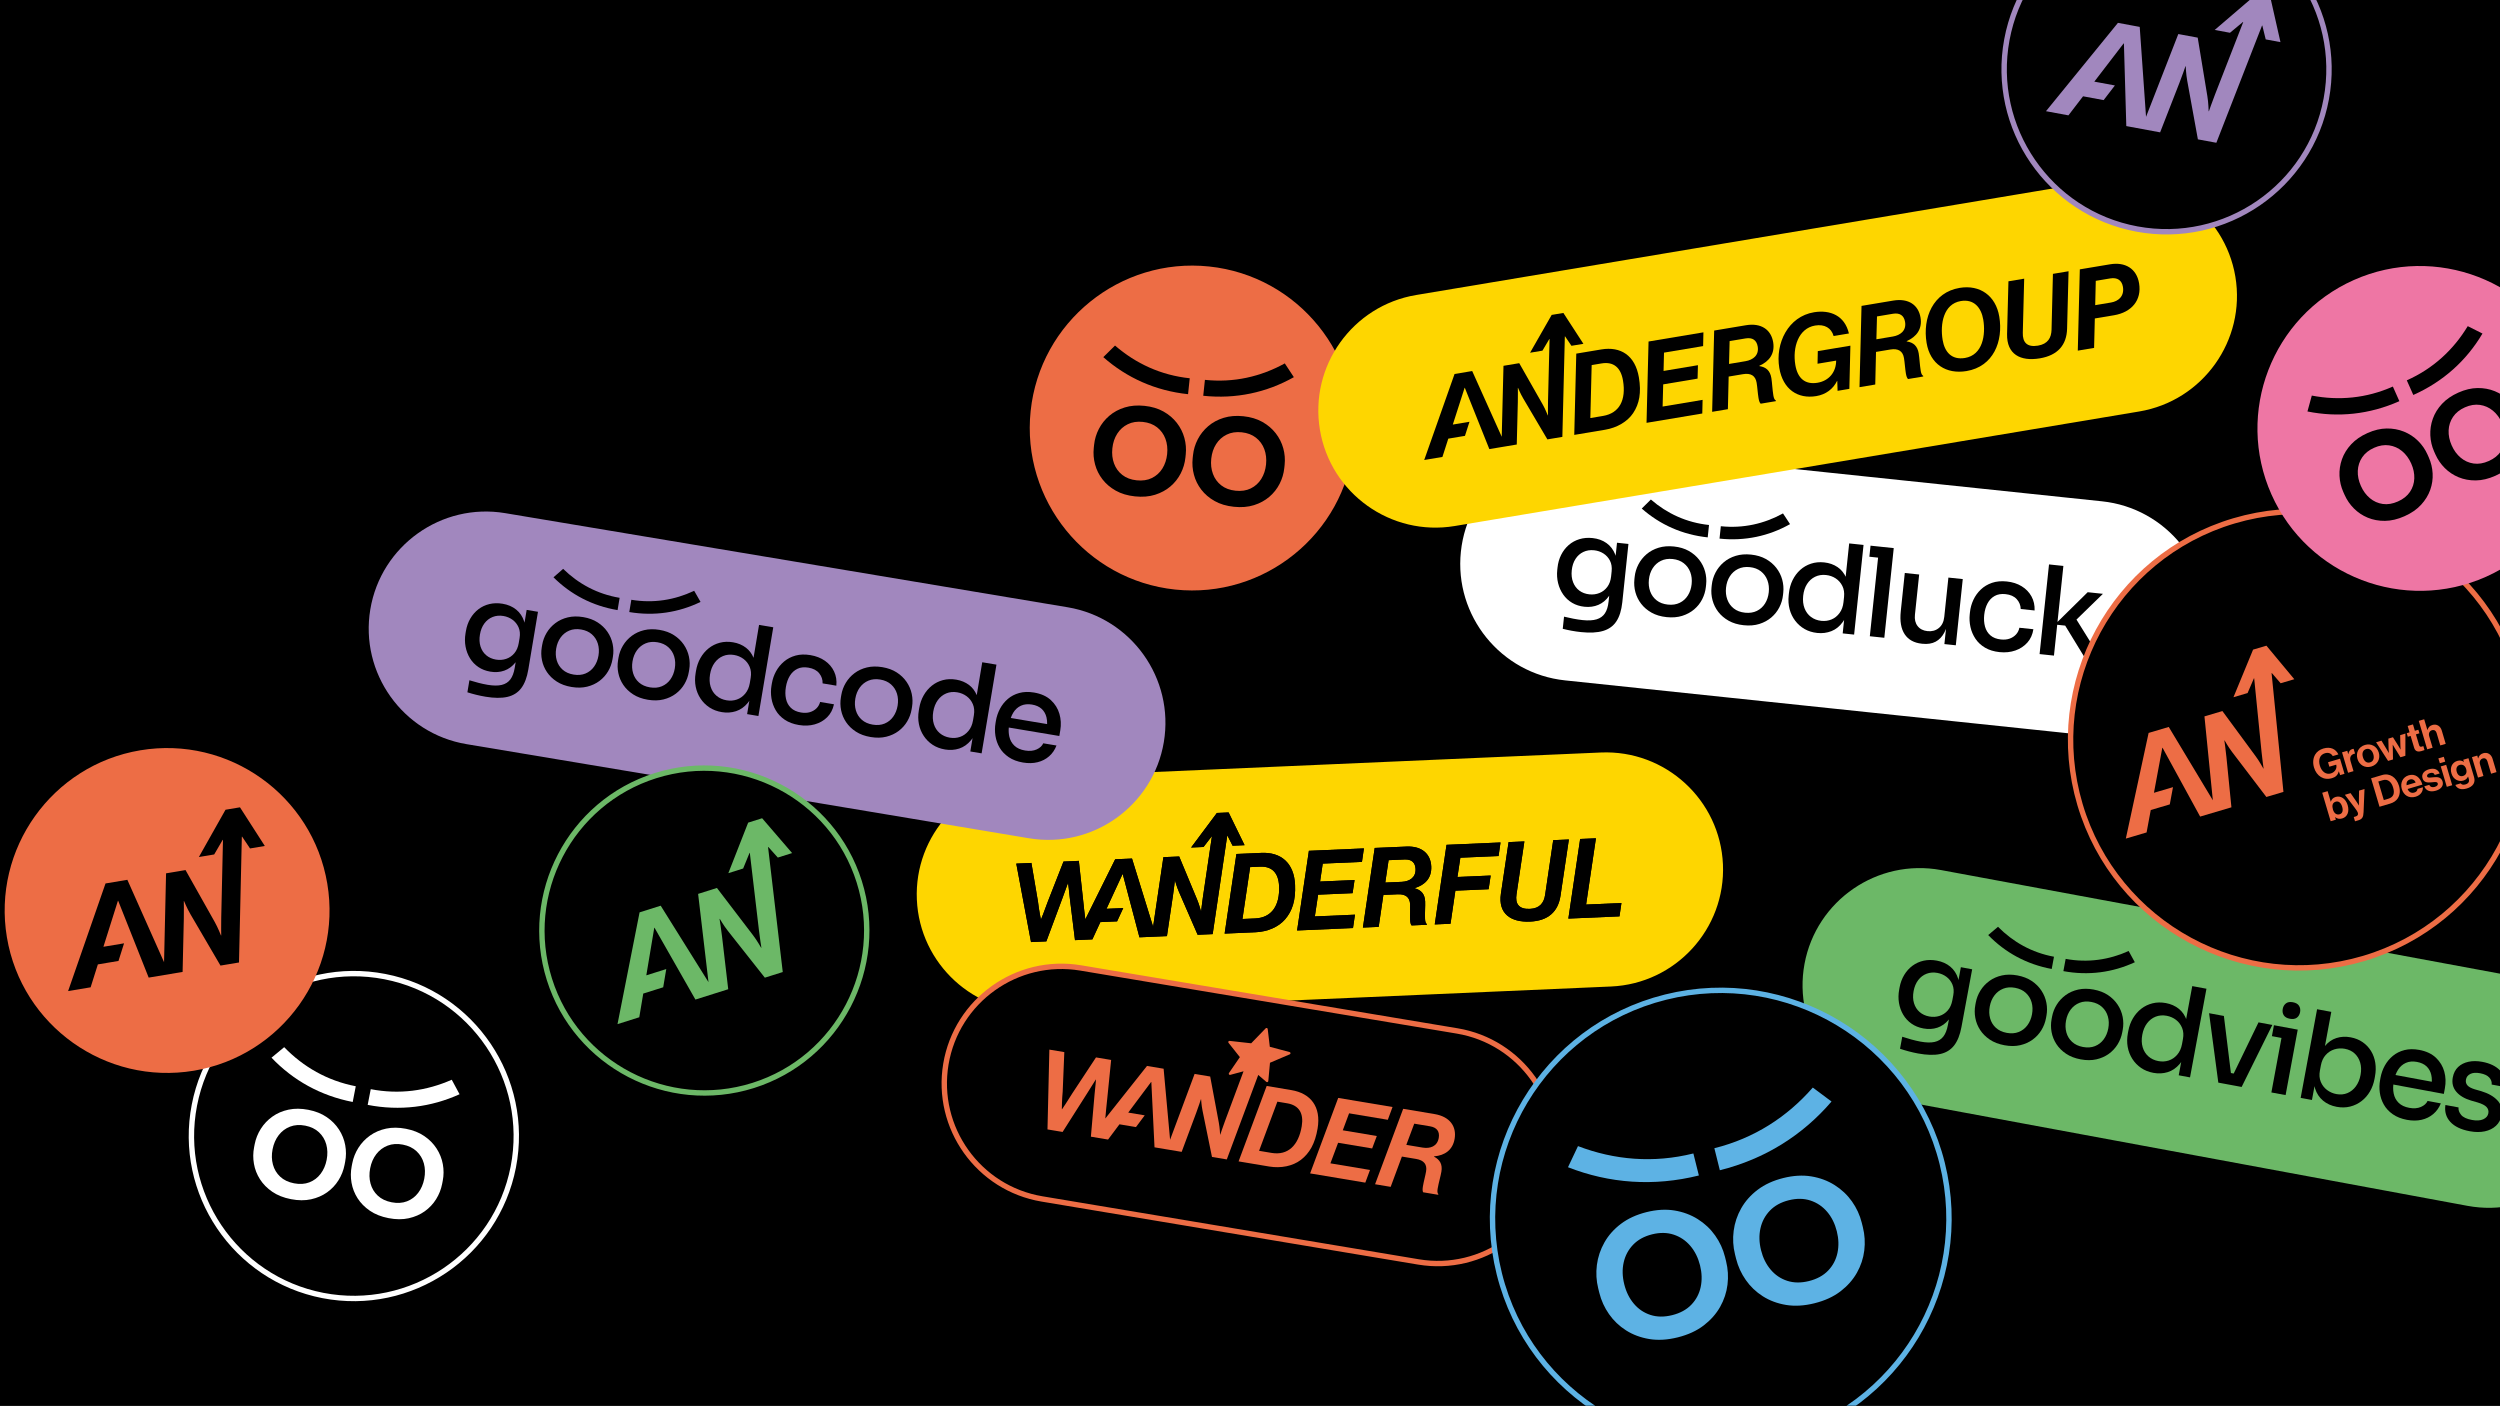 <svg width="3000" height="1687" viewBox="0 0 3000 1687" fill="none" xmlns="http://www.w3.org/2000/svg">
<rect x="0" y="0" width="3000" height="1687" fill="#333333" stroke="none"/>
<g clip-path="url(#clip0_503_230)">
<rect width="3000" height="1687" fill="black"/>
<mask id="mask0_503_230" style="mask-type:luminance" maskUnits="userSpaceOnUse" x="-106" y="-693" width="3393" height="2384">
<path d="M3287 -693H-105.07V1690.61H3287V-693Z" fill="white"/>
</mask>
<g mask="url(#mask0_503_230)">
<path d="M1246.74 1213.77C1169.33 1217.15 1103.6 1156.92 1100.22 1079.51C1096.84 1002.09 1157.07 936.358 1234.48 932.98L1921.02 903.002C1998.43 899.624 2064.16 959.856 2067.54 1037.27C2070.92 1114.68 2010.69 1180.42 1933.28 1183.8L1246.74 1213.77Z" fill="#FED600"/>
<path d="M1687.79 1015.87L1649.63 1017.53L1635.48 1113.08L1654.43 1112.26L1660.06 1073.9L1677.28 1073.15C1686.82 1072.74 1691.78 1076.77 1692.15 1085.25C1692.39 1090.69 1691.9 1097.61 1692.16 1103.58C1692.29 1106.76 1692.81 1109.39 1693.92 1110.53L1712.21 1109.73L1712.17 1108.81C1710.81 1108.2 1710.17 1105.71 1710.05 1102.79C1709.73 1095.5 1710.43 1087.24 1710.19 1081.81C1709.81 1072.93 1705.47 1068.07 1697.82 1066.02L1697.8 1065.62C1710.25 1061.89 1718.12 1053.45 1717.52 1039.8C1716.87 1024.95 1706.48 1015.05 1687.79 1015.87ZM1682.08 1058.21L1662.33 1059.07L1666.33 1032.2L1685.55 1031.37C1693.9 1031 1698.32 1035.06 1698.66 1042.74C1699.12 1053.21 1691.22 1057.8 1682.08 1058.21Z" fill="black"/>
<path d="M1513.77 1023.46L1483.69 1024.78L1469.54 1120.33L1506.78 1118.7C1521.09 1118.08 1534.25 1112.33 1542.08 1103.22C1550.93 1093.01 1554.88 1080.09 1554.09 1061.94C1552.93 1035.43 1537.09 1022.45 1513.77 1023.46ZM1506.19 1102.13L1490.95 1102.8L1500.18 1040.52L1512.1 1040C1526.55 1039.37 1534.22 1047.67 1534.89 1063.31C1535.92 1086.63 1526.07 1101.26 1506.19 1102.13Z" fill="black"/>
<path d="M1472.98 1002.82L1479.12 1014.86L1493.5 1014.23L1474.34 974.941L1460.27 975.556L1429.31 1017.03L1444.22 1016.38L1454.01 1003.65L1454.29 1003.64L1443.45 1076.86C1442.42 1083.54 1441.39 1093.41 1441.39 1093.41L1441.13 1093.42C1441.13 1093.42 1439.05 1085.41 1436.68 1079.81L1415.03 1027.78L1396.07 1028.6L1383.72 1112.02L1358.41 1030.25L1338.22 1031.13L1302.38 1103.23C1301.67 1097.52 1300.31 1086.13 1299.74 1079.95L1294.62 1033.04L1276.21 1033.85L1257.38 1081.93C1254.19 1091.1 1249.3 1103.13 1249.3 1103.13L1249.03 1103.14C1249.03 1103.14 1246.56 1091.17 1245.64 1082.31L1237.69 1035.53L1219.52 1036.32L1237.21 1130.48L1255.61 1129.67L1274.96 1077.71C1277.8 1069.75 1281.46 1059.9 1281.46 1059.9L1281.73 1059.89C1281.73 1059.89 1282.99 1069.8 1283.71 1077.33L1289.98 1128.17L1307.6 1127.4L1310.85 1127.26L1320.43 1106.52L1340.5 1105.64L1347.87 1089.69L1327.8 1090.56L1347.03 1048.93L1347.29 1048.92L1367.33 1124.79L1381.92 1124.16L1386.95 1123.94L1400.34 1123.35L1407.72 1073.5C1408.76 1066.82 1409.79 1056.82 1409.79 1056.82L1410.05 1056.81C1410.05 1056.81 1411.95 1063.76 1414.6 1069.88L1437.18 1121.74L1455.21 1120.95L1472.68 1002.84L1472.98 1002.82Z" fill="black"/>
<path d="M1623.11 1071.82L1625.47 1056.04L1584.1 1057.84L1587.28 1036.32L1634.35 1034.26L1636.7 1018.08L1570.66 1020.96L1556.51 1116.58L1623.61 1113.65L1625.96 1097.6L1577.82 1099.7L1581.73 1073.62L1623.11 1071.82Z" fill="black"/>
<path d="M1752.44 1029.25L1798.28 1027.25L1800.63 1010.95L1735.83 1013.78L1721.68 1109.33L1740.63 1108.5L1746.46 1068.81L1786.35 1067.07L1788.82 1050.63L1748.93 1052.38L1752.44 1029.25Z" fill="black"/>
<path d="M1863.84 1008.19L1854.1 1074.07C1852.65 1083.29 1847.77 1090.14 1835.85 1090.66C1822.59 1091.24 1818.05 1084.54 1819.82 1073.18L1829.26 1009.7L1810.3 1010.53L1801.06 1072.53C1797.59 1096.32 1812.79 1106.94 1836.11 1105.92C1857.84 1104.97 1869.71 1093.97 1872.6 1074.99L1882.66 1007.37L1863.84 1008.19Z" fill="black"/>
<path d="M1903.33 1085.46L1915.12 1005.95L1896.17 1006.78L1882.02 1102.32L1943.38 1099.64L1945.73 1083.61L1903.33 1085.46Z" fill="black"/>
<path d="M1687.79 1015.87L1649.63 1017.53L1635.48 1113.08L1654.43 1112.26L1660.06 1073.9L1677.28 1073.15C1686.82 1072.74 1691.78 1076.77 1692.15 1085.25C1692.39 1090.69 1691.9 1097.61 1692.16 1103.58C1692.29 1106.76 1692.81 1109.39 1693.92 1110.53L1712.21 1109.73L1712.17 1108.81C1710.81 1108.2 1710.17 1105.71 1710.05 1102.79C1709.73 1095.5 1710.43 1087.24 1710.19 1081.81C1709.81 1072.93 1705.47 1068.07 1697.82 1066.02L1697.8 1065.62C1710.25 1061.89 1718.12 1053.45 1717.52 1039.8C1716.87 1024.95 1706.48 1015.05 1687.79 1015.87ZM1682.08 1058.21L1662.33 1059.07L1666.33 1032.2L1685.55 1031.37C1693.9 1031 1698.32 1035.06 1698.66 1042.74C1699.12 1053.21 1691.22 1057.8 1682.08 1058.21Z" fill="black"/>
<path d="M1513.77 1023.46L1483.69 1024.78L1469.54 1120.33L1506.78 1118.7C1521.09 1118.08 1534.25 1112.33 1542.08 1103.22C1550.93 1093.01 1554.88 1080.09 1554.09 1061.94C1552.93 1035.43 1537.09 1022.45 1513.77 1023.46ZM1506.19 1102.13L1490.95 1102.8L1500.18 1040.52L1512.1 1040C1526.55 1039.37 1534.22 1047.67 1534.89 1063.31C1535.92 1086.63 1526.07 1101.26 1506.19 1102.13Z" fill="black"/>
<path d="M1472.98 1002.82L1479.12 1014.86L1493.5 1014.23L1474.34 974.941L1460.27 975.556L1429.31 1017.03L1444.22 1016.38L1454.01 1003.65L1454.29 1003.64L1443.45 1076.86C1442.42 1083.54 1441.39 1093.41 1441.39 1093.41L1441.13 1093.42C1441.13 1093.42 1439.05 1085.41 1436.68 1079.81L1415.03 1027.78L1396.07 1028.6L1383.72 1112.02L1358.41 1030.25L1338.22 1031.13L1302.38 1103.23C1301.67 1097.52 1300.31 1086.13 1299.74 1079.95L1294.62 1033.04L1276.21 1033.85L1257.38 1081.93C1254.19 1091.1 1249.3 1103.13 1249.3 1103.13L1249.03 1103.14C1249.03 1103.14 1246.56 1091.17 1245.64 1082.31L1237.69 1035.53L1219.52 1036.32L1237.21 1130.48L1255.61 1129.67L1274.96 1077.71C1277.8 1069.75 1281.46 1059.9 1281.46 1059.9L1281.73 1059.89C1281.73 1059.89 1282.99 1069.8 1283.71 1077.33L1289.98 1128.17L1307.6 1127.4L1310.85 1127.26L1320.43 1106.52L1340.5 1105.64L1347.87 1089.69L1327.8 1090.56L1347.03 1048.93L1347.29 1048.92L1367.33 1124.79L1381.92 1124.16L1386.95 1123.94L1400.34 1123.35L1407.72 1073.5C1408.76 1066.82 1409.79 1056.82 1409.79 1056.82L1410.05 1056.81C1410.05 1056.81 1411.95 1063.76 1414.6 1069.88L1437.18 1121.74L1455.21 1120.95L1472.68 1002.84L1472.98 1002.82Z" fill="black"/>
<path d="M1623.11 1071.82L1625.47 1056.04L1584.1 1057.84L1587.28 1036.32L1634.35 1034.26L1636.7 1018.08L1570.66 1020.96L1556.51 1116.58L1623.61 1113.65L1625.96 1097.6L1577.82 1099.7L1581.73 1073.62L1623.11 1071.82Z" fill="black"/>
<path d="M1752.44 1029.25L1798.28 1027.25L1800.63 1010.95L1735.83 1013.78L1721.68 1109.33L1740.63 1108.5L1746.46 1068.81L1786.35 1067.07L1788.82 1050.63L1748.93 1052.38L1752.44 1029.25Z" fill="black"/>
<path d="M1863.84 1008.19L1854.1 1074.07C1852.65 1083.29 1847.77 1090.14 1835.85 1090.66C1822.59 1091.24 1818.05 1084.54 1819.82 1073.18L1829.26 1009.7L1810.3 1010.53L1801.06 1072.53C1797.59 1096.32 1812.79 1106.94 1836.11 1105.92C1857.84 1104.97 1869.71 1093.97 1872.6 1074.99L1882.66 1007.37L1863.84 1008.19Z" fill="black"/>
<path d="M1903.33 1085.46L1915.12 1005.95L1896.17 1006.78L1882.02 1102.32L1943.38 1099.64L1945.73 1083.61L1903.33 1085.46Z" fill="black"/>
<path d="M1250.46 1438.74C1174.04 1425.95 1122.27 1353.37 1135.06 1276.94C1147.85 1200.51 1220.43 1148.74 1296.85 1161.53L1748.6 1237.13C1825.03 1249.92 1876.8 1322.5 1864.01 1398.93C1851.22 1475.35 1778.64 1527.12 1702.21 1514.33L1250.46 1438.74Z" fill="black"/>
<path d="M1250.46 1438.74C1174.04 1425.95 1122.27 1353.37 1135.06 1276.94C1147.85 1200.51 1220.43 1148.74 1296.85 1161.53L1748.6 1237.13C1825.03 1249.92 1876.8 1322.5 1864.01 1398.93C1851.22 1475.35 1778.64 1527.12 1702.21 1514.33L1250.46 1438.74Z" stroke="#ED6D45" stroke-width="6.468" stroke-miterlimit="10"/>
<path d="M1745.57 1366.46C1748.02 1351.81 1739.92 1339.97 1721.47 1336.88L1683.8 1330.58L1650.09 1421.09L1668.8 1424.22L1682.28 1387.88L1699.28 1390.72C1708.7 1392.3 1712.71 1397.27 1711.31 1405.64C1710.41 1411.01 1708.49 1417.68 1707.51 1423.57C1706.98 1426.71 1706.94 1429.39 1707.78 1430.74L1725.84 1433.76L1725.99 1432.85C1724.79 1431.97 1724.68 1429.4 1725.16 1426.52C1726.37 1419.32 1728.77 1411.39 1729.67 1406.03C1731.14 1397.26 1727.91 1391.62 1720.85 1388.01L1720.92 1387.62C1733.87 1386.56 1743.32 1379.94 1745.57 1366.46ZM1707.08 1377.1L1687.58 1373.84L1697.09 1348.4L1716.06 1351.57C1724.3 1352.95 1727.78 1357.84 1726.51 1365.43C1724.78 1375.76 1716.1 1378.61 1707.08 1377.1Z" fill="#ED6D45"/>
<path d="M1549.7 1308.13L1520 1303.16L1486.3 1393.67L1523.06 1399.83C1537.19 1402.19 1551.25 1399.3 1560.81 1392.02C1571.58 1383.87 1578.13 1372.06 1581.13 1354.14C1585.51 1327.98 1572.72 1311.99 1549.7 1308.13ZM1525.93 1383.5L1510.88 1380.98L1532.85 1321.99L1544.63 1323.96C1558.89 1326.35 1564.66 1336.05 1562.08 1351.49C1558.22 1374.51 1545.55 1386.78 1525.93 1383.5Z" fill="#ED6D45"/>
<path d="M1646.58 1378.15L1652.17 1363.21L1611.33 1356.37L1618.91 1335.98L1665.38 1343.76L1671.04 1328.42L1605.85 1317.51L1572.13 1408.08L1638.37 1419.17L1644 1403.96L1596.49 1396.01L1605.73 1371.32L1646.58 1378.15Z" fill="#ED6D45"/>
<path d="M1519.6 1298.24C1520.48 1299 1521.83 1298.45 1521.94 1297.3L1523.99 1275.31L1547.77 1265.17C1549.01 1264.64 1548.88 1262.84 1547.58 1262.49L1523.77 1256.14L1521.26 1234.8C1521.12 1233.6 1519.66 1233.11 1518.83 1233.97L1501.43 1251.95L1475.48 1249.06C1474.23 1248.92 1473.43 1250.37 1474.21 1251.36L1487.84 1268.55L1474.74 1287.66C1474 1288.75 1475.01 1290.18 1476.29 1289.84L1492.23 1285.55L1469.83 1345.74C1467.43 1352.06 1464.37 1361.49 1464.37 1361.49L1464.11 1361.45C1464.11 1361.45 1463.74 1353.19 1462.59 1347.21L1452.23 1291.82L1433.52 1288.69L1404.1 1367.71L1396.34 1282.47L1376.41 1279.13L1326.37 1342.2C1326.87 1336.47 1327.9 1325.04 1328.64 1318.88L1333.37 1271.94L1315.2 1268.9L1286.79 1312.01C1281.76 1320.32 1274.48 1331.07 1274.48 1331.07L1274.21 1331.02C1274.21 1331.02 1274.29 1318.8 1275.23 1309.94L1277.18 1262.54L1259.24 1259.53L1256.98 1355.3L1275.13 1358.34L1304.86 1311.54C1309.29 1304.35 1314.93 1295.48 1314.93 1295.48L1315.18 1295.52C1315.18 1295.52 1314.36 1305.47 1313.5 1312.99L1309.06 1364.01L1326.46 1366.93L1329.67 1367.46L1343.35 1349.17L1363.15 1352.49L1373.68 1338.41L1353.88 1335.1L1381.33 1298.38L1381.6 1298.42L1385.42 1376.79L1399.82 1379.2L1404.78 1380.03L1418 1382.24L1435.59 1335.03C1437.99 1328.71 1441.07 1319.14 1441.07 1319.14L1441.33 1319.18C1441.33 1319.18 1441.74 1326.37 1443.06 1332.92L1454.37 1388.33L1472.16 1391.31L1509.9 1289.93L1519.6 1298.24H1519.6Z" fill="#ED6D45"/>
<path d="M2277.99 1320.43C2201.8 1306.31 2151.3 1232.83 2165.42 1156.64C2179.55 1080.45 2253.02 1029.95 2329.21 1044.07L3012.26 1170.67C3088.45 1184.79 3138.94 1258.26 3124.82 1334.46C3110.7 1410.65 3037.22 1461.14 2961.04 1447.02L2277.99 1320.43Z" fill="#6CB867"/>
<path d="M2464.78 1148.07C2438.12 1143.13 2415.64 1130.4 2397.61 1112.14L2385.85 1122.07C2406.16 1143.02 2431.9 1157.18 2462.05 1162.77L2464.78 1148.07Z" fill="black"/>
<path d="M2554.37 1141.19C2530.99 1151.78 2505.45 1155.6 2478.79 1150.66L2476.06 1165.36C2506.22 1170.95 2535.32 1166.96 2561.79 1154.68L2554.37 1141.19Z" fill="black"/>
<path d="M2301.59 1264.16C2297.9 1263.47 2294.19 1262.64 2290.45 1261.64C2286.72 1260.65 2283.24 1259.6 2280.03 1258.5L2282.7 1244.08C2286.11 1245.21 2289.75 1246.31 2293.62 1247.39C2297.49 1248.45 2301.13 1249.3 2304.53 1249.93C2311.33 1251.19 2316.96 1251.33 2321.41 1250.35C2325.86 1249.37 2329.38 1247.23 2331.95 1243.94C2334.51 1240.64 2336.34 1236.08 2337.42 1230.25L2340.23 1215.1L2346.69 1205.44C2344.99 1212.97 2342.23 1219.04 2338.42 1223.66C2334.6 1228.27 2330.08 1231.46 2324.89 1233.21C2319.69 1234.96 2314.08 1235.27 2308.06 1234.15C2302.61 1233.15 2297.85 1231.21 2293.76 1228.34C2289.67 1225.47 2286.36 1221.9 2283.84 1217.61C2281.32 1213.32 2279.63 1208.61 2278.77 1203.48C2277.91 1198.34 2277.99 1193.07 2279 1187.62L2279.51 1184.85C2280.54 1179.32 2282.39 1174.33 2285.07 1169.9C2287.75 1165.48 2291.07 1161.79 2295.03 1158.86C2298.99 1155.93 2303.46 1153.92 2308.43 1152.82C2313.41 1151.74 2318.66 1151.71 2324.2 1152.74C2330.62 1153.92 2336.02 1156.36 2340.41 1160.03C2344.8 1163.71 2347.91 1168.49 2349.74 1174.35C2351.57 1180.22 2351.86 1187.01 2350.64 1194.71L2346.77 1194.45L2353.04 1160.64L2366.59 1163.16L2353.76 1232.38C2352 1241.9 2349.04 1249.31 2344.89 1254.63C2340.74 1259.93 2335.13 1263.34 2328.07 1264.85C2321.01 1266.35 2312.18 1266.12 2301.59 1264.16ZM2315.09 1219.78C2319.37 1220.57 2323.45 1220.35 2327.35 1219.11C2331.25 1217.88 2334.57 1215.68 2337.32 1212.52C2340.06 1209.37 2341.89 1205.3 2342.81 1200.35L2343.92 1194.38C2344.82 1189.52 2344.49 1185.21 2342.92 1181.45C2341.36 1177.7 2338.99 1174.62 2335.81 1172.22C2332.64 1169.83 2329.01 1168.25 2324.93 1167.5C2320.27 1166.63 2315.94 1166.95 2311.94 1168.47C2307.94 1170 2304.58 1172.54 2301.86 1176.11C2299.14 1179.67 2297.29 1184.08 2296.32 1189.32C2295.33 1194.66 2295.49 1199.49 2296.8 1203.81C2298.11 1208.12 2300.34 1211.65 2303.5 1214.4C2306.66 1217.15 2310.52 1218.94 2315.09 1219.78Z" fill="black"/>
<path d="M2405.31 1254.29C2398.41 1253.01 2392.55 1250.75 2387.72 1247.49C2382.9 1244.24 2379.04 1240.38 2376.15 1235.93C2373.26 1231.47 2371.33 1226.67 2370.38 1221.52C2369.43 1216.36 2369.43 1211.22 2370.38 1206.07L2370.92 1203.15C2371.88 1198 2373.75 1193.17 2376.54 1188.67C2379.34 1184.16 2382.91 1180.33 2387.27 1177.16C2391.62 1174 2396.63 1171.79 2402.29 1170.53C2407.95 1169.27 2414.13 1169.25 2420.83 1170.49C2427.54 1171.74 2433.28 1173.96 2438.07 1177.16C2442.85 1180.36 2446.73 1184.21 2449.71 1188.74C2452.69 1193.26 2454.68 1198.13 2455.67 1203.34C2456.67 1208.54 2456.69 1213.72 2455.73 1218.87L2455.19 1221.78C2454.24 1226.93 2452.4 1231.74 2449.66 1236.21C2446.92 1240.68 2443.4 1244.47 2439.11 1247.6C2434.81 1250.72 2429.83 1252.93 2424.16 1254.25C2418.49 1255.55 2412.2 1255.57 2405.31 1254.29ZM2408.06 1239.43C2413.4 1240.42 2418.19 1240.08 2422.42 1238.39C2426.65 1236.72 2430.14 1234.02 2432.89 1230.31C2435.63 1226.6 2437.48 1222.22 2438.41 1217.17C2439.37 1212.02 2439.2 1207.22 2437.92 1202.76C2436.64 1198.3 2434.32 1194.53 2430.97 1191.44C2427.62 1188.36 2423.32 1186.33 2418.08 1185.36C2412.84 1184.39 2408.1 1184.74 2403.87 1186.42C2399.64 1188.1 2396.12 1190.79 2393.33 1194.49C2390.53 1198.19 2388.65 1202.62 2387.7 1207.77C2386.76 1212.82 2386.91 1217.57 2388.15 1222.02C2389.38 1226.47 2391.68 1230.24 2395.02 1233.32C2398.37 1236.4 2402.72 1238.44 2408.06 1239.43Z" fill="black"/>
<path d="M2496.83 1271.25C2489.93 1269.97 2484.07 1267.71 2479.25 1264.45C2474.42 1261.2 2470.56 1257.34 2467.67 1252.89C2464.78 1248.43 2462.86 1243.63 2461.9 1238.48C2460.95 1233.32 2460.95 1228.18 2461.9 1223.03L2462.45 1220.11C2463.4 1214.96 2465.27 1210.13 2468.07 1205.63C2470.86 1201.13 2474.44 1197.29 2478.79 1194.12C2483.14 1190.96 2488.15 1188.75 2493.81 1187.49C2499.47 1186.23 2505.66 1186.21 2512.36 1187.46C2519.06 1188.7 2524.8 1190.92 2529.59 1194.12C2534.37 1197.32 2538.25 1201.18 2541.23 1205.7C2544.22 1210.22 2546.2 1215.09 2547.2 1220.3C2548.19 1225.5 2548.21 1230.68 2547.26 1235.83L2546.71 1238.75C2545.76 1243.9 2543.92 1248.7 2541.18 1253.17C2538.44 1257.64 2534.92 1261.43 2530.63 1264.56C2526.33 1267.68 2521.35 1269.9 2515.68 1271.21C2510.01 1272.51 2503.72 1272.53 2496.83 1271.25ZM2499.58 1256.39C2504.93 1257.38 2509.72 1257.04 2513.94 1255.36C2518.17 1253.68 2521.66 1250.99 2524.41 1247.27C2527.15 1243.56 2529 1239.18 2529.94 1234.13C2530.89 1228.98 2530.73 1224.18 2529.44 1219.72C2528.16 1215.26 2525.84 1211.49 2522.5 1208.41C2519.14 1205.32 2514.85 1203.3 2509.6 1202.33C2504.36 1201.35 2499.62 1201.7 2495.39 1203.38C2491.16 1205.06 2487.64 1207.75 2484.85 1211.45C2482.05 1215.15 2480.18 1219.58 2479.22 1224.73C2478.29 1229.78 2478.43 1234.53 2479.67 1238.98C2480.91 1243.43 2483.2 1247.2 2486.55 1250.28C2489.9 1253.36 2494.24 1255.4 2499.58 1256.39Z" fill="black"/>
<path d="M2584.12 1287.43C2578.48 1286.39 2573.55 1284.42 2569.31 1281.52C2565.08 1278.63 2561.57 1275.01 2558.81 1270.68C2556.05 1266.35 2554.19 1261.59 2553.25 1256.39C2552.3 1251.19 2552.36 1245.72 2553.42 1239.99L2553.94 1237.22C2554.98 1231.58 2556.85 1226.48 2559.56 1221.91C2562.27 1217.34 2565.61 1213.51 2569.6 1210.43C2573.59 1207.35 2578.08 1205.19 2583.09 1203.96C2588.09 1202.73 2593.4 1202.63 2599.04 1203.68C2605.06 1204.79 2610.24 1207.09 2614.57 1210.55C2618.91 1214.01 2622.06 1218.67 2624.05 1224.51C2626.03 1230.36 2626.41 1237.39 2625.18 1245.6L2620.84 1236.5L2630.7 1183.32L2647.75 1186.47L2628.03 1292.86L2614.48 1290.35L2620.8 1256.24L2624.59 1256.95C2622.73 1265.35 2619.72 1271.98 2615.55 1276.83C2611.39 1281.69 2606.59 1284.94 2601.16 1286.59C2595.72 1288.25 2590.04 1288.53 2584.12 1287.43ZM2590.05 1273.31C2594.43 1274.12 2598.56 1273.88 2602.47 1272.6C2606.38 1271.31 2609.77 1269 2612.65 1265.66C2615.53 1262.33 2617.44 1258.13 2618.38 1253.08L2619.54 1246.82C2620.45 1241.86 2620.12 1237.42 2618.53 1233.52C2616.94 1229.6 2614.52 1226.39 2611.27 1223.88C2608.02 1221.37 2604.26 1219.72 2599.98 1218.92C2595.22 1218.04 2590.81 1218.41 2586.74 1220.01C2582.67 1221.62 2579.25 1224.28 2576.45 1227.98C2573.65 1231.68 2571.75 1236.25 2570.74 1241.69C2569.72 1247.23 2569.87 1252.23 2571.2 1256.7C2572.54 1261.17 2574.84 1264.84 2578.13 1267.7C2581.41 1270.58 2585.39 1272.44 2590.05 1273.31Z" fill="black"/>
<path d="M2661.98 1299.15L2650.89 1215.85L2668.67 1219.15L2678.89 1302.28L2661.98 1299.15ZM2666.79 1300.04L2669.36 1286.2L2688.44 1289.73L2685.88 1303.58L2666.79 1300.04ZM2674.08 1301.39L2710.21 1226.84L2726.81 1229.92L2689.96 1304.34L2674.08 1301.39Z" fill="black"/>
<path d="M2726.28 1243.39L2728.71 1230.27L2757.28 1235.57L2754.84 1248.68L2726.28 1243.39ZM2747.79 1222.5C2744.29 1221.85 2741.86 1220.45 2740.5 1218.29C2739.14 1216.13 2738.74 1213.59 2739.28 1210.68C2739.8 1207.86 2741.08 1205.66 2743.14 1204.08C2745.19 1202.5 2747.96 1202.03 2751.46 1202.68C2755.05 1203.35 2757.52 1204.79 2758.88 1206.99C2760.22 1209.2 2760.64 1211.72 2760.12 1214.54C2759.58 1217.45 2758.28 1219.68 2756.24 1221.21C2754.2 1222.74 2751.38 1223.17 2747.79 1222.5ZM2725.66 1310.95L2740.22 1232.41L2757.28 1235.57L2742.72 1314.11L2725.66 1310.95Z" fill="black"/>
<path d="M2804.02 1328.19C2797.6 1327 2792.16 1324.53 2787.68 1320.79C2783.2 1317.05 2780.02 1312.23 2778.14 1306.36C2776.27 1300.49 2775.89 1293.73 2777 1286.1L2780.5 1286.75L2774.34 1319.97L2760.79 1317.46L2780.5 1211.08L2797.55 1214.24L2787.83 1266.7L2780.97 1275.23C2782.81 1266.93 2785.71 1260.35 2789.68 1255.51C2793.64 1250.67 2798.29 1247.39 2803.64 1245.66C2808.98 1243.94 2814.66 1243.64 2820.69 1244.76C2826.23 1245.78 2831.06 1247.73 2835.2 1250.61C2839.34 1253.49 2842.7 1257.05 2845.28 1261.3C2847.86 1265.54 2849.55 1270.26 2850.35 1275.43C2851.15 1280.6 2851.03 1286 2849.98 1291.64L2849.45 1294.55C2848.4 1300.19 2846.55 1305.27 2843.9 1309.8C2841.25 1314.34 2837.91 1318.17 2833.86 1321.28C2829.82 1324.41 2825.26 1326.6 2820.2 1327.87C2815.14 1329.15 2809.75 1329.25 2804.02 1328.19ZM2803.69 1312.9C2808.45 1313.78 2812.84 1313.39 2816.87 1311.73C2820.89 1310.06 2824.29 1307.35 2827.04 1303.59C2829.8 1299.83 2831.68 1295.28 2832.67 1289.93C2833.68 1284.5 2833.53 1279.57 2832.24 1275.16C2830.94 1270.75 2828.73 1267.1 2825.6 1264.21C2822.47 1261.31 2818.52 1259.42 2813.76 1258.54C2809.48 1257.75 2805.32 1257.99 2801.27 1259.24C2797.22 1260.51 2793.73 1262.75 2790.83 1265.98C2787.92 1269.2 2785.99 1273.4 2785.03 1278.55L2783.87 1284.81C2782.95 1289.77 2783.3 1294.23 2784.93 1298.19C2786.56 1302.16 2789.04 1305.42 2792.39 1307.95C2795.74 1310.48 2799.51 1312.13 2803.69 1312.9Z" fill="black"/>
<path d="M2888.39 1343.82C2881.59 1342.56 2875.88 1340.3 2871.26 1337.03C2866.64 1333.77 2863.09 1329.92 2860.59 1325.49C2858.09 1321.06 2856.49 1316.28 2855.78 1311.18C2855.07 1306.07 2855.18 1300.99 2856.12 1295.94L2856.63 1293.17C2857.59 1288.02 2859.31 1283.19 2861.8 1278.68C2864.3 1274.17 2867.5 1270.29 2871.42 1267.05C2875.34 1263.8 2879.96 1261.5 2885.29 1260.12C2890.62 1258.75 2896.54 1258.66 2903.05 1259.87C2911.5 1261.43 2918.2 1264.59 2923.15 1269.32C2928.1 1274.06 2931.44 1279.63 2933.17 1286.03C2934.9 1292.43 2935.14 1299.03 2933.87 1305.83L2932.61 1312.68L2862.95 1299.76L2865.08 1288.25L2923.22 1299.03L2917.48 1303.99C2918.45 1298.75 2918.47 1294.05 2917.53 1289.91C2916.59 1285.77 2914.71 1282.36 2911.89 1279.67C2909.07 1276.99 2905.23 1275.2 2900.38 1274.3C2895.32 1273.36 2890.88 1273.74 2887.05 1275.45C2883.22 1277.14 2880.09 1279.89 2877.69 1283.66C2875.28 1287.44 2873.56 1292.09 2872.54 1297.63C2871.57 1302.87 2871.52 1307.71 2872.41 1312.15C2873.29 1316.59 2875.27 1320.32 2878.33 1323.34C2881.38 1326.37 2885.62 1328.39 2891.07 1329.4C2896.51 1330.41 2901.19 1330.05 2905.14 1328.31C2909.08 1326.58 2911.73 1324.19 2913.1 1321.12L2928.99 1324.06C2926.92 1329.21 2923.9 1333.47 2919.91 1336.86C2915.91 1340.24 2911.24 1342.54 2905.89 1343.75C2900.54 1344.97 2894.71 1345 2888.39 1343.82Z" fill="black"/>
<path d="M2963.79 1357.5C2953.19 1355.54 2945.38 1351.77 2940.33 1346.21C2935.27 1340.66 2933.33 1333.92 2934.5 1325.99L2950.24 1328.91C2949.89 1331.86 2950.9 1334.81 2953.27 1337.77C2955.64 1340.72 2960.03 1342.79 2966.44 1343.97C2971.88 1344.98 2976.35 1344.7 2979.86 1343.15C2983.36 1341.58 2985.41 1339.2 2986.01 1335.99C2986.55 1333.08 2985.83 1330.56 2983.87 1328.44C2981.9 1326.31 2978.25 1324.46 2972.92 1322.87L2965.33 1320.7C2957.42 1318.33 2951.48 1314.77 2947.49 1310.01C2943.49 1305.25 2942.11 1299.57 2943.33 1292.96C2944.31 1287.72 2946.44 1283.54 2949.73 1280.43C2953.02 1277.32 2957.15 1275.23 2962.12 1274.14C2967.1 1273.05 2972.6 1273.06 2978.62 1274.18C2987.95 1275.91 2995.1 1279.37 3000.06 1284.56C3005.03 1289.75 3006.87 1296.35 3005.59 1304.35L2990 1301.46C2990.36 1298.41 2989.42 1295.62 2987.18 1293.1C2984.93 1290.57 2981.23 1288.83 2976.09 1287.88C2971.22 1286.97 2967.33 1287.26 2964.39 1288.73C2961.46 1290.19 2959.71 1292.43 2959.16 1295.44C2958.65 1298.16 2959.22 1300.48 2960.88 1302.39C2962.53 1304.31 2965.51 1305.91 2969.79 1307.21L2977.38 1309.37C2986.04 1311.98 2992.6 1315.74 2997.07 1320.63C3001.54 1325.53 3003.12 1331.48 3001.83 1338.47C3000.89 1343.52 2998.66 1347.68 2995.15 1350.95C2991.62 1354.22 2987.17 1356.43 2981.78 1357.6C2976.39 1358.76 2970.39 1358.72 2963.79 1357.5Z" fill="black"/>
<path d="M1878.13 816.463C1801.07 808.367 1744.96 739.08 1753.06 662.017C1761.16 584.95 1830.45 528.844 1907.51 536.944L2522.42 601.574C2599.48 609.673 2655.59 678.96 2647.49 756.027C2639.39 833.087 2570.1 889.193 2493.04 881.093L1878.13 816.463Z" fill="white"/>
<path d="M2050.82 629.98C2023.86 627.145 2000.45 616.228 1981.05 599.432L1970.1 610.255C1991.99 629.549 2018.76 641.645 2049.26 644.85L2050.82 629.98Z" fill="black"/>
<path d="M2139.59 616.095C2117.12 628.489 2091.96 634.303 2064.99 631.468L2063.43 646.338C2093.92 649.544 2122.63 643.28 2148.05 628.956L2139.59 616.095Z" fill="black"/>
<path d="M1897.24 758.518C1893.5 758.126 1889.74 757.583 1885.94 756.886C1882.14 756.189 1878.59 755.416 1875.3 754.572L1876.84 739.982C1880.32 740.845 1884.03 741.657 1887.98 742.422C1891.93 743.18 1895.62 743.741 1899.05 744.104C1905.93 744.826 1911.55 744.528 1915.92 743.195C1920.28 741.865 1923.61 739.457 1925.92 735.975C1928.22 732.493 1929.68 727.804 1930.3 721.903L1931.91 706.58L1937.6 696.443C1936.5 704.079 1934.22 710.346 1930.78 715.251C1927.33 720.157 1923.08 723.678 1918.04 725.831C1912.99 727.987 1907.42 728.742 1901.33 728.102C1895.83 727.523 1890.93 725.964 1886.62 723.427C1882.32 720.886 1878.74 717.58 1875.89 713.505C1873.04 709.43 1870.99 704.866 1869.73 699.817C1868.47 694.765 1868.13 689.493 1868.71 683.988L1869.01 681.188C1869.6 675.59 1871.05 670.472 1873.38 665.848C1875.7 661.23 1878.72 657.295 1882.44 654.061C1886.16 650.827 1890.45 648.469 1895.33 646.992C1900.2 645.519 1905.44 645.077 1911.04 645.666C1917.53 646.349 1923.1 648.351 1927.77 651.671C1932.44 654.995 1935.91 659.505 1938.19 665.211C1940.48 670.918 1941.31 677.659 1940.69 685.443L1936.81 685.483L1940.41 651.287L1954.12 652.728L1946.76 722.744C1945.74 732.371 1943.37 739.993 1939.65 745.617C1935.94 751.237 1930.61 755.075 1923.69 757.127C1916.77 759.182 1907.95 759.642 1897.24 758.518ZM1907.22 713.221C1911.54 713.674 1915.6 713.131 1919.39 711.593C1923.17 710.059 1926.31 707.604 1928.8 704.237C1931.29 700.874 1932.8 696.684 1933.33 691.674L1933.96 685.63C1934.48 680.718 1933.81 676.448 1931.96 672.826C1930.1 669.204 1927.5 666.322 1924.15 664.184C1920.79 662.038 1917.06 660.755 1912.93 660.321C1908.21 659.828 1903.92 660.49 1900.05 662.319C1896.18 664.148 1893.03 666.947 1890.6 670.717C1888.16 674.483 1886.67 679.021 1886.11 684.325C1885.54 689.73 1886.08 694.531 1887.73 698.728C1889.37 702.926 1891.88 706.268 1895.24 708.758C1898.61 711.252 1902.6 712.732 1907.22 713.221Z" fill="black"/>
<path d="M1999.88 740.543C1992.9 739.81 1986.88 738.009 1981.81 735.145C1976.75 732.277 1972.6 728.734 1969.37 724.523C1966.14 720.307 1963.84 715.668 1962.48 710.612C1961.13 705.549 1960.73 700.417 1961.28 695.207L1961.59 692.256C1962.13 687.049 1963.62 682.09 1966.06 677.379C1968.49 672.672 1971.75 668.564 1975.84 665.068C1979.93 661.575 1984.76 658.977 1990.3 657.273C1995.84 655.574 2002 655.074 2008.78 655.786C2015.56 656.501 2021.47 658.265 2026.49 661.079C2031.5 663.889 2035.67 667.432 2039 671.705C2042.33 675.985 2044.69 680.678 2046.09 685.792C2047.49 690.905 2047.92 696.065 2047.37 701.272L2047.06 704.223C2046.51 709.433 2045.05 714.367 2042.67 719.039C2040.3 723.703 2037.09 727.764 2033.05 731.217C2029 734.664 2024.21 737.265 2018.67 739.019C2013.12 740.765 2006.85 741.276 1999.88 740.543ZM2001.46 725.511C2006.86 726.079 2011.61 725.36 2015.69 723.351C2019.78 721.35 2023.04 718.388 2025.49 714.475C2027.94 710.558 2029.43 706.045 2029.97 700.938C2030.52 695.728 2029.97 690.952 2028.35 686.611C2026.72 682.266 2024.11 678.691 2020.53 675.877C2016.95 673.067 2012.51 671.385 2007.2 670.824C2001.9 670.267 1997.2 670.99 1993.12 672.995C1989.03 675 1985.74 677.958 1983.24 681.867C1980.74 685.777 1979.22 690.337 1978.67 695.544C1978.14 700.654 1978.66 705.38 1980.24 709.717C1981.82 714.058 1984.4 717.63 1987.98 720.44C1991.56 723.254 1996.05 724.943 2001.46 725.511Z" fill="black"/>
<path d="M2092.43 750.274C2085.45 749.541 2079.44 747.737 2074.37 744.873C2069.31 742.005 2065.15 738.466 2061.92 734.254C2058.69 730.035 2056.4 725.399 2055.04 720.34C2053.68 715.277 2053.28 710.145 2053.83 704.938L2054.14 701.988C2054.69 696.777 2056.17 691.818 2058.61 687.11C2061.04 682.399 2064.3 678.295 2068.4 674.795C2072.49 671.302 2077.31 668.704 2082.85 667.005C2088.4 665.301 2094.56 664.802 2101.34 665.517C2108.12 666.228 2114.02 667.993 2119.04 670.807C2124.06 673.617 2128.23 677.16 2131.56 681.433C2134.88 685.713 2137.25 690.409 2138.65 695.523C2140.05 700.636 2140.47 705.793 2139.93 711.004L2139.62 713.954C2139.07 719.161 2137.61 724.099 2135.23 728.767C2132.85 733.435 2129.64 737.492 2125.6 740.945C2121.56 744.391 2116.77 746.993 2111.22 748.747C2105.68 750.493 2099.41 751.007 2092.43 750.274ZM2094.01 735.239C2099.42 735.806 2104.16 735.091 2108.25 733.082C2112.33 731.077 2115.6 728.12 2118.05 724.203C2120.49 720.289 2121.99 715.772 2122.53 710.666C2123.08 705.455 2122.53 700.683 2120.9 696.339C2119.27 691.994 2116.67 688.418 2113.09 685.605C2109.51 682.795 2105.06 681.113 2099.76 680.556C2094.45 679.995 2089.76 680.721 2085.67 682.723C2081.58 684.732 2078.29 687.685 2075.8 691.599C2073.3 695.508 2071.78 700.065 2071.23 705.276C2070.69 710.382 2071.21 715.108 2072.8 719.449C2074.38 723.786 2076.96 727.362 2080.54 730.168C2084.12 732.982 2088.61 734.671 2094.01 735.239Z" fill="black"/>
<path d="M2180.74 759.552C2175.03 758.952 2169.96 757.378 2165.51 754.823C2161.06 752.268 2157.29 748.941 2154.19 744.84C2151.09 740.74 2148.87 736.141 2147.52 731.027C2146.17 725.917 2145.8 720.462 2146.41 714.666L2146.7 711.863C2147.3 706.163 2148.77 700.931 2151.11 696.159C2153.45 691.387 2156.49 687.308 2160.22 683.926C2163.95 680.541 2168.26 678.04 2173.16 676.416C2178.04 674.799 2183.34 674.285 2189.04 674.885C2195.13 675.525 2200.47 677.404 2205.06 680.52C2209.65 683.632 2213.16 688.027 2215.6 693.697C2218.03 699.364 2218.97 706.343 2218.39 714.63L2213.35 705.901L2219.01 652.102L2236.25 653.917L2224.94 761.518L2211.23 760.077L2214.85 725.583L2218.69 725.989C2217.49 734.505 2215.01 741.351 2211.24 746.515C2207.47 751.686 2202.94 755.308 2197.66 757.382C2192.37 759.455 2186.72 760.181 2180.74 759.552ZM2185.54 745.006C2189.97 745.469 2194.07 744.909 2197.87 743.324C2201.66 741.732 2204.86 739.163 2207.47 735.612C2210.08 732.065 2211.65 727.732 2212.19 722.622L2212.86 716.286C2213.38 711.273 2212.7 706.875 2210.81 703.105C2208.92 699.328 2206.26 696.317 2202.82 694.067C2199.38 691.818 2195.5 690.463 2191.18 690.01C2186.36 689.504 2181.99 690.215 2178.06 692.138C2174.13 694.06 2170.92 696.975 2168.42 700.884C2165.93 704.794 2164.39 709.502 2163.81 715.003C2163.22 720.606 2163.77 725.579 2165.44 729.927C2167.13 734.275 2169.71 737.754 2173.21 740.356C2176.72 742.965 2180.83 744.51 2185.54 745.006Z" fill="black"/>
<path d="M2243.24 668.065L2244.64 654.797L2272.49 657.726L2271.1 670.993L2243.24 668.065ZM2243.79 763.498L2255.1 655.897L2272.49 657.726L2261.18 765.327L2243.79 763.498Z" fill="black"/>
<path d="M2306.19 772.442C2296.86 771.461 2290 767.685 2285.63 761.112C2281.25 754.547 2279.68 745.365 2280.92 733.571L2285.75 687.585L2303 689.399L2297.92 737.743C2297.34 743.245 2298.4 747.755 2301.12 751.266C2303.83 754.78 2307.79 756.811 2313 757.36C2318.3 757.917 2322.83 756.678 2326.57 753.645C2330.32 750.612 2332.5 746.149 2333.12 740.248L2338.08 693.086L2355.32 694.898L2346.97 774.343L2333.27 772.902L2336.83 739.001L2338.6 739.188C2337.76 747.148 2336.01 753.695 2333.33 758.827C2330.65 763.962 2327.13 767.688 2322.76 770.013C2318.4 772.331 2313.12 773.172 2306.93 772.521L2306.19 772.442Z" fill="black"/>
<path d="M2399.46 782.544C2392.68 781.829 2386.88 780.05 2382.07 777.215C2377.25 774.372 2373.4 770.786 2370.52 766.463C2367.65 762.136 2365.66 757.454 2364.55 752.423C2363.44 747.385 2363.15 742.361 2363.67 737.355L2363.96 734.696C2364.5 729.493 2365.86 724.541 2368.05 719.858C2370.23 715.165 2373.2 711.033 2376.95 707.45C2380.7 703.874 2385.19 701.19 2390.39 699.404C2395.6 697.614 2401.54 697.068 2408.22 697.769C2415 698.484 2420.93 700.399 2426.02 703.518C2431.11 706.638 2435.03 710.698 2437.78 715.708C2440.53 720.717 2441.78 726.337 2441.52 732.572L2424.87 730.819C2424.74 726.334 2423.15 722.392 2420.08 718.989C2417.01 715.589 2412.53 713.573 2406.62 712.955C2401.52 712.42 2397.16 713.153 2393.58 715.162C2389.99 717.167 2387.14 720.124 2385.05 724.023C2382.95 727.929 2381.62 732.533 2381.06 737.837C2380.52 742.947 2380.85 747.651 2382.03 751.948C2383.23 756.246 2385.39 759.754 2388.53 762.47C2391.68 765.18 2395.85 766.815 2401.06 767.361C2405.09 767.785 2408.62 767.437 2411.67 766.315C2414.72 765.194 2417.26 763.523 2419.28 761.302C2421.3 759.085 2422.63 756.415 2423.25 753.3L2440.06 755.068C2439.09 761.428 2436.69 766.761 2432.86 771.077C2429.03 775.393 2424.22 778.566 2418.45 780.589C2412.67 782.612 2406.34 783.266 2399.46 782.544Z" fill="black"/>
<path d="M2447.51 784.908L2458.82 677.307L2476.06 679.122L2464.75 786.723L2447.51 784.908ZM2502.64 790.705L2478.22 750.73L2465.84 749.429L2505.24 710.652L2523.51 712.574L2487.32 747.816L2488.99 739.044L2522.39 792.778L2502.64 790.705Z" fill="black"/>
<path d="M2836.34 1150.19C2691.55 1193.08 2538.86 1110.17 2495.98 965.386C2453.09 820.599 2535.99 667.917 2680.78 625.029C2825.56 582.143 2978.25 665.039 3021.14 809.826C3064.03 954.613 2981.12 1107.3 2836.34 1150.19Z" fill="black"/>
<path d="M2836.34 1150.19C2691.55 1193.08 2538.86 1110.17 2495.98 965.386C2453.09 820.599 2535.99 667.917 2680.78 625.029C2825.56 582.143 2978.25 665.039 3021.14 809.826C3064.03 954.613 2981.12 1107.3 2836.34 1150.19Z" stroke="#ED6D45" stroke-width="6.468" stroke-miterlimit="10"/>
<path d="M2719.7 774.814L2703.7 779.554L2680.15 836.684L2697.11 831.66L2704.67 814.045L2705.01 813.948L2713.85 902.273C2714.62 910.351 2716.3 922.152 2716.3 922.152L2716.01 922.239C2716.01 922.239 2711.29 913.496 2706.93 907.674L2666.89 853.275L2645.34 859.657L2655.41 960.334L2602.51 872.346L2578.34 879.504L2550.99 1006.31L2575.91 998.932L2580.91 972.031L2603.74 965.268L2607.59 944.58L2584.75 951.343L2594.75 897.404L2595.04 897.318L2640.17 979.897L2677.71 968.775L2671.72 908.605C2670.96 900.527 2669.24 888.6 2669.24 888.6L2669.53 888.513C2669.53 888.513 2673.72 896.081 2678.56 902.453L2719.63 956.359L2740.13 950.286L2725.89 807.763L2726.22 807.666L2736.78 819.909L2753.16 815.058L2719.7 774.814Z" fill="#ED6D45"/>
<path d="M2806.59 925.613L2806.5 925.642C2805.32 930.252 2802.53 932.585 2798.47 933.788C2793.31 935.316 2788.75 934.644 2785.01 932.372C2781.26 930.055 2778.33 926.141 2776.8 920.981C2775.12 915.296 2775.65 909.737 2778.26 905.378C2780.28 902.025 2783.5 899.567 2788.08 898.209C2796.68 895.661 2803 898.931 2806.08 905.295L2799.3 907.304C2797.56 904.235 2794.32 902.597 2789.93 903.897C2783.48 905.806 2781.86 912.105 2783.87 918.89C2785.94 925.861 2791.13 929.882 2797.01 928.143C2802.31 926.572 2804.62 921.574 2803.5 917.801L2803.45 917.61L2795.23 920.043L2793.65 914.696L2808.02 910.434L2813.4 928.585L2808.19 930.126L2806.59 925.613Z" fill="#ED6D45"/>
<path d="M2817.87 904.868L2818.01 904.828C2818.67 901.619 2819.92 899.689 2822.78 898.841C2823.5 898.629 2823.94 898.55 2824.37 898.579L2826.05 904.26L2825.91 904.303C2821.53 905.137 2819.14 908.285 2820.67 913.445L2824.2 925.387L2817.7 927.309L2810.45 902.805L2816.71 900.951L2817.87 904.868Z" fill="#ED6D45"/>
<path d="M2828.95 910.682C2826.78 903.373 2830.32 896.193 2837.92 893.943C2845.51 891.694 2852.39 895.79 2854.55 903.096C2856.71 910.405 2853.18 917.585 2845.58 919.835C2837.99 922.084 2831.11 917.988 2828.95 910.682ZM2847.96 905.047C2846.54 900.271 2843.34 897.688 2839.37 898.863C2835.36 900.052 2834.12 903.951 2835.54 908.727C2836.95 913.503 2840.1 916.054 2844.11 914.865C2848.08 913.69 2849.38 909.827 2847.96 905.047Z" fill="#ED6D45"/>
<path d="M2851.3 890.706L2857.75 888.794L2864.08 899.287C2865.2 901.138 2866.53 903.545 2866.53 903.545L2866.63 903.517C2866.63 903.517 2866.38 900.735 2866.31 898.572L2866.01 886.347L2871.55 884.704L2878.1 895.079C2879.24 896.976 2880.62 899.373 2880.62 899.373L2880.72 899.344C2880.72 899.344 2880.53 896.595 2880.46 894.436L2880.2 882.146L2886.5 880.277L2886.45 906.948L2880.53 908.702L2873.71 897.627C2872.61 895.823 2871.36 893.703 2871.36 893.703L2871.26 893.731C2871.26 893.731 2871.32 896.204 2871.37 898.32L2871.6 911.347L2865.72 913.086L2851.3 890.706Z" fill="#ED6D45"/>
<path d="M2888.09 879.806L2891.48 878.804L2889.21 871.16L2895.57 869.277L2897.83 876.921L2902.03 875.677L2903.31 879.975L2899.1 881.222L2902.95 894.213C2903.49 896.028 2904.68 896.351 2906.11 895.927C2906.92 895.686 2908 895.313 2908 895.313L2909.42 900.088C2909.42 900.088 2907.97 900.624 2905.39 901.389C2902.24 902.324 2898.38 902.112 2897.01 897.479L2892.75 883.102L2889.36 884.108L2888.09 879.806Z" fill="#ED6D45"/>
<path d="M2912.83 875.961L2912.97 875.918C2913.98 872.817 2915.6 870.93 2918.94 869.942C2924 868.44 2928.53 871.257 2930.11 876.608L2934.85 892.61L2928.36 894.533L2923.9 879.486C2923.12 876.86 2921.04 875.451 2918.32 876.256C2915.45 877.108 2914.03 880.022 2915.02 883.364L2919.14 897.264L2912.64 899.19L2902.52 865.037L2909.02 863.111L2912.83 875.961Z" fill="#ED6D45"/>
<path d="M2802.24 980.537L2802.14 980.565L2803.04 983.623L2796.79 985.478L2786.67 951.325L2793.17 949.399L2796.9 962.008L2797.05 961.969C2797.78 959.518 2799.41 957.319 2802.8 956.313C2808.96 954.487 2814.93 958.49 2817.19 966.134C2819.54 974.061 2816.82 980.321 2810.66 982.146C2807.22 983.167 2804.35 982.405 2802.24 980.537ZM2810.6 968.085C2809.26 963.546 2806.5 960.934 2802.88 962.008C2798.77 963.223 2798.22 966.971 2799.56 971.51C2800.89 975.998 2803.99 978.201 2807.61 977.126C2810.96 976.134 2812 972.811 2810.6 968.085Z" fill="#ED6D45"/>
<path d="M2824.5 980.436L2826.8 979.757C2829.38 978.995 2830.03 977.346 2829.44 975.337C2829.04 974 2828.1 972.566 2825.61 969.249L2813.85 953.768L2820.68 951.745L2827.58 961.703C2829.01 963.722 2830.74 966.586 2830.74 966.586L2830.83 966.558C2830.83 966.558 2830.59 963.255 2830.68 960.783L2830.86 948.73L2837.4 946.793L2836.29 974.449C2836.04 980.447 2834.81 982.944 2829.84 984.418L2826.02 985.55L2824.5 980.436Z" fill="#ED6D45"/>
<path d="M2845.3 933.961L2858.63 930.012C2867.75 927.309 2875.8 932.926 2878.79 943.002C2880.43 948.543 2880.01 953.966 2877.32 958.038C2875.41 960.891 2872.47 963.061 2868.17 964.334L2855.41 968.11L2845.3 933.961ZM2865.92 958.505C2872.42 956.582 2873.78 951.867 2871.77 945.083C2869.76 938.302 2865.39 934.45 2859.52 936.189L2853.98 937.831L2860.57 960.09L2865.92 958.505Z" fill="#ED6D45"/>
<path d="M2882.16 946.833C2880.01 939.574 2883.26 932.48 2890.43 930.357C2898.31 928.024 2904.3 932.797 2906.88 941.536L2889.12 946.801C2890.71 950.434 2893.5 952.151 2897.18 951.063C2899.71 950.312 2900.86 948.727 2901.02 946.653L2907.42 944.756C2907.8 949.37 2905.02 954.196 2898.72 956.065C2890.6 958.469 2884.33 954.142 2882.16 946.833ZM2887.88 942.284L2898.77 939.057C2897.66 936.009 2894.97 934.468 2892.01 935.344C2888.57 936.365 2887.51 938.913 2887.88 942.284Z" fill="#ED6D45"/>
<path d="M2909.11 943.581L2915.13 941.798C2916.39 944.49 2918.76 945.137 2921.68 944.274C2924.55 943.423 2925.84 941.845 2925.33 940.124C2924.64 937.784 2921.47 938.467 2917.92 938.787C2913.27 939.229 2908.62 939.308 2907.04 933.957C2905.47 928.657 2909.11 924.822 2914.7 923.169C2921.15 921.258 2925.68 923.396 2927.61 928.175L2921.74 929.914C2920.67 927.374 2918.72 926.914 2915.95 927.733C2913.42 928.484 2912.03 929.936 2912.55 931.704C2913.17 933.803 2916.48 933.034 2920.18 932.717C2924.54 932.362 2929.42 932.16 2931.12 937.892C2932.57 942.815 2929.25 947.02 2923.13 948.831C2916.02 950.94 2911.03 948.673 2909.11 943.581Z" fill="#ED6D45"/>
<path d="M2926.05 910.042L2932.54 908.116L2934.27 913.945L2927.77 915.868L2926.05 910.042ZM2928.9 919.691L2935.4 917.765L2942.66 942.269L2936.16 944.192L2928.9 919.691Z" fill="#ED6D45"/>
<path d="M2946.4 941.938L2952.85 940.03C2953.83 941.399 2955.57 942.183 2958.58 941.292C2962.26 940.203 2963.5 937.914 2962.51 934.568L2961.72 931.895L2961.58 931.938C2960.62 933.982 2959.13 935.779 2956.02 936.699C2950.58 938.312 2943.95 935.596 2941.76 928.193C2939.6 920.884 2942.6 914.901 2948.81 913.064C2951.87 912.159 2954.47 912.687 2956.56 914.3L2956.66 914.275L2955.89 911.695L2962.15 909.841L2968.86 932.48C2969.87 935.919 2969.47 938.589 2968.15 940.796C2966.66 943.315 2963.76 945.108 2960.13 946.186C2953.45 948.166 2948.49 946.517 2946.4 941.938ZM2959.39 922.814C2958.33 919.231 2955.52 916.74 2951.6 917.901C2948.3 918.879 2946.87 922.109 2948.09 926.217C2949.32 930.374 2952.24 932.157 2955.58 931.165C2959.69 929.95 2960.47 926.447 2959.39 922.814Z" fill="#ED6D45"/>
<path d="M2973.69 910.057L2973.84 910.014C2974.73 906.891 2976.57 904.839 2979.91 903.851C2984.97 902.349 2989.5 905.169 2991.08 910.517L2995.82 926.519L2989.33 928.441L2984.87 913.395C2984.09 910.768 2982.01 909.36 2979.29 910.164C2976.42 911.016 2975 913.931 2975.99 917.276L2980.11 931.172L2973.61 933.098L2966.35 908.594L2972.71 906.711L2973.69 910.057Z" fill="#ED6D45"/>
<path d="M2131.16 1728.01C1984.63 1764.54 1835.71 1675.05 1799.17 1528.54C1762.64 1382.01 1852.13 1233.09 1998.65 1196.56C2145.17 1160.03 2294.09 1249.51 2330.62 1396.03C2367.15 1542.55 2277.67 1691.48 2131.16 1728.01Z" fill="black"/>
<path d="M2131.16 1728.01C1984.63 1764.54 1835.71 1675.05 1799.17 1528.54C1762.64 1382.01 1852.13 1233.09 1998.65 1196.56C2145.17 1160.03 2294.09 1249.51 2330.62 1396.03C2367.15 1542.55 2277.67 1691.48 2131.16 1728.01Z" stroke="#5DB2E4" stroke-width="6.468" stroke-miterlimit="10"/>
<path d="M2037.32 1462.95C2028.98 1457.73 2019.65 1454.27 2009.33 1452.58C1999.01 1450.9 1987.85 1451.56 1975.82 1454.55C1963.8 1457.55 1953.58 1462.24 1945.17 1468.58C1936.76 1474.93 1930.15 1482.37 1925.33 1490.88C1920.51 1499.4 1917.49 1508.43 1916.26 1517.98C1915.04 1527.55 1915.58 1536.94 1917.88 1546.17L1919.18 1551.4C1921.48 1560.63 1925.36 1569.14 1930.82 1576.95C1936.28 1584.75 1943.08 1591.25 1951.23 1596.43C1959.37 1601.62 1968.65 1605.09 1979.08 1606.83C1989.51 1608.57 2000.91 1607.91 2013.28 1604.83H2013.29C2025.66 1601.74 2036.04 1596.97 2044.43 1590.54C2052.82 1584.1 2059.39 1576.68 2064.14 1568.28C2068.88 1559.87 2071.85 1550.95 2073.01 1541.5C2074.17 1532.05 2073.59 1522.71 2071.29 1513.47L2069.99 1508.25C2067.69 1499.01 2063.75 1490.47 2058.18 1482.6C2052.61 1474.74 2045.66 1468.19 2037.32 1462.95ZM2040.83 1544.39C2039.08 1552.6 2035.34 1559.68 2029.61 1565.64C2023.87 1571.61 2016.22 1575.78 2006.64 1578.17C1997.05 1580.56 1988.33 1580.47 1980.48 1577.89C1972.62 1575.32 1965.99 1570.82 1960.59 1564.39C1955.2 1557.96 1951.41 1550.39 1949.11 1541.16C1946.81 1531.92 1946.57 1523.19 1948.41 1514.96C1950.24 1506.72 1954.03 1499.63 1959.75 1493.67C1965.49 1487.7 1973.07 1483.55 1982.47 1481.21C1991.87 1478.86 2000.51 1478.97 2008.37 1481.55C2016.22 1484.12 2022.9 1488.61 2028.38 1495.02C2033.86 1501.43 2037.8 1509.42 2040.06 1518.48C2042.32 1527.54 2042.57 1536.18 2040.83 1544.39Z" fill="#5DB2E4"/>
<path d="M2201.45 1422.03C2193.12 1416.8 2183.79 1413.35 2173.47 1411.66C2163.15 1409.97 2151.98 1410.63 2139.95 1413.63C2127.93 1416.63 2117.72 1421.31 2109.3 1427.66C2100.89 1434.01 2094.28 1441.44 2089.46 1449.95C2084.64 1458.47 2081.62 1467.51 2080.39 1477.06C2079.17 1486.62 2079.71 1496.01 2082.01 1505.25L2083.31 1510.47C2085.62 1519.71 2089.49 1528.22 2094.96 1536.02C2100.41 1543.83 2107.22 1550.32 2115.36 1555.51C2123.5 1560.69 2132.78 1564.17 2143.21 1565.91C2153.64 1567.65 2165.04 1566.99 2177.42 1563.9H2177.42C2189.8 1560.82 2200.17 1556.05 2208.56 1549.62C2216.95 1543.18 2223.52 1535.76 2228.27 1527.36C2233.02 1518.95 2235.98 1510.03 2237.14 1500.57C2238.3 1491.13 2237.73 1481.78 2235.42 1472.55L2234.12 1467.32C2231.82 1458.09 2227.88 1449.54 2222.32 1441.67C2216.74 1433.82 2209.79 1427.27 2201.45 1422.03ZM2204.96 1503.46C2203.21 1511.67 2199.47 1518.75 2193.74 1524.72C2188.01 1530.68 2180.35 1534.86 2170.77 1537.25C2161.18 1539.64 2152.47 1539.55 2144.61 1536.97C2136.76 1534.4 2130.12 1529.9 2124.72 1523.47C2119.33 1517.04 2115.55 1509.47 2113.24 1500.23C2110.94 1491 2110.71 1482.27 2112.54 1474.03C2114.37 1465.8 2118.16 1458.71 2123.89 1452.74C2129.62 1446.78 2137.2 1442.63 2146.6 1440.28C2156 1437.94 2164.64 1438.05 2172.5 1440.62C2180.36 1443.2 2187.03 1447.68 2192.51 1454.09C2198 1460.5 2201.93 1468.5 2204.19 1477.56C2206.45 1486.62 2206.7 1495.25 2204.96 1503.46Z" fill="#5DB2E4"/>
<path d="M2032.05 1384.15C1984.13 1396.1 1937.26 1391.99 1893.58 1375.33L1881.59 1400.67C1931.08 1420.06 1984.44 1424.09 2038.64 1410.57L2032.05 1384.15Z" fill="#5DB2E4"/>
<path d="M2175.35 1305.08C2144.6 1340.3 2105.15 1365.92 2057.23 1377.87L2063.81 1404.3C2118.01 1390.78 2163.24 1362.18 2197.83 1321.83L2175.35 1305.08Z" fill="#5DB2E4"/>
<path d="M387.434 1554.59C281.932 1534.08 212.782 1431.57 233.29 1326.07C253.798 1220.57 356.314 1151.42 461.817 1171.92C567.319 1192.43 636.463 1294.95 615.954 1400.45C595.446 1505.95 492.937 1575.1 387.434 1554.59Z" fill="black"/>
<path d="M387.434 1554.59C281.932 1534.08 212.782 1431.57 233.29 1326.07C253.798 1220.57 356.314 1151.42 461.817 1171.92C567.319 1192.43 636.463 1294.95 615.954 1400.45C595.446 1505.95 492.937 1575.1 387.434 1554.59Z" stroke="white" stroke-width="6.468" stroke-miterlimit="10"/>
<path d="M406.795 1355.46C403.026 1349.63 398.092 1344.64 391.997 1340.49C385.899 1336.33 378.565 1333.43 369.987 1331.76C361.402 1330.09 353.475 1330.04 346.205 1331.59C338.935 1333.14 332.492 1335.92 326.875 1339.93C321.255 1343.93 316.63 1348.81 312.997 1354.55C309.364 1360.3 306.91 1366.46 305.627 1373.05L304.904 1376.78C303.621 1383.38 303.568 1389.97 304.732 1396.59C305.889 1403.2 308.307 1409.39 311.962 1415.12C315.62 1420.87 320.522 1425.85 326.67 1430.08C332.819 1434.3 340.304 1437.28 349.134 1438.99H349.141C357.97 1440.71 366.027 1440.76 373.307 1439.14C380.588 1437.53 387.002 1434.74 392.543 1430.79C398.081 1426.83 402.634 1422.01 406.195 1416.31C409.753 1410.62 412.171 1404.47 413.454 1397.88L414.176 1394.16C415.459 1387.57 415.492 1380.93 414.277 1374.24C413.055 1367.55 410.565 1361.29 406.795 1355.46ZM384.76 1408.56C381.199 1413.29 376.696 1416.71 371.252 1418.81C365.808 1420.91 359.67 1421.3 352.835 1419.97C345.993 1418.64 340.444 1415.98 336.193 1411.99C331.935 1408.01 329.035 1403.15 327.504 1397.43C325.973 1391.72 325.812 1385.75 327.091 1379.16C328.374 1372.57 330.825 1366.92 334.45 1362.2C338.073 1357.48 342.611 1354.08 348.052 1351.97C353.496 1349.87 359.58 1349.47 366.289 1350.77C372.995 1352.08 378.489 1354.72 382.744 1358.72C386.999 1362.71 389.931 1367.56 391.523 1373.29C393.115 1379.02 393.248 1385.3 391.994 1391.77C390.736 1398.24 388.325 1403.83 384.76 1408.56Z" fill="white"/>
<path d="M523.914 1378.23C520.141 1372.4 515.211 1367.41 509.113 1363.26C503.018 1359.1 495.684 1356.19 487.102 1354.53C478.521 1352.86 470.597 1352.81 463.324 1354.35C456.054 1355.91 449.611 1358.69 443.994 1362.69C438.37 1366.7 433.749 1371.58 430.116 1377.32C426.487 1383.07 424.029 1389.23 422.746 1395.82L422.023 1399.55C420.741 1406.14 420.683 1412.74 421.847 1419.36C423.008 1425.97 425.427 1432.15 429.081 1437.89C432.739 1443.64 437.641 1448.62 443.789 1452.85C449.934 1457.07 457.423 1460.05 466.253 1461.76H466.256C475.086 1463.48 483.142 1463.53 490.423 1461.91C497.707 1460.3 504.121 1457.51 509.663 1453.56C515.2 1449.6 519.753 1444.78 523.314 1439.08C526.868 1433.39 529.29 1427.24 530.573 1420.65L531.296 1416.92C532.578 1410.33 532.611 1403.7 531.396 1397.01C530.171 1390.32 527.68 1384.06 523.914 1378.23ZM501.883 1431.33C498.318 1436.06 493.811 1439.47 488.371 1441.58C482.927 1443.68 476.789 1444.07 469.954 1442.74C463.112 1441.41 457.563 1438.75 453.309 1434.76C449.054 1430.78 446.154 1425.92 444.623 1420.2C443.092 1414.48 442.927 1408.52 444.21 1401.92C445.489 1395.33 447.944 1389.69 451.569 1384.97C455.192 1380.25 459.73 1376.85 465.171 1374.74C470.615 1372.63 476.695 1372.24 483.405 1373.54C490.114 1374.85 495.605 1377.49 499.859 1381.48C504.114 1385.47 507.046 1390.33 508.638 1396.06C510.234 1401.79 510.367 1408.07 509.109 1414.54C507.851 1421.01 505.444 1426.6 501.883 1431.33Z" fill="white"/>
<path d="M426.92 1303.51C392.723 1296.86 363.986 1280.27 341.027 1256.6L325.805 1269.22C351.667 1296.37 384.577 1314.85 423.254 1322.37L426.92 1303.51Z" fill="white"/>
<path d="M542.096 1295.68C511.943 1309.03 479.08 1313.65 444.884 1307L441.219 1325.86C479.896 1333.38 517.333 1328.57 551.479 1313.09L542.096 1295.68Z" fill="white"/>
<path d="M1410.25 707.482C1303.36 696.249 1225.54 600.154 1236.77 493.264C1248.01 386.378 1344.11 308.557 1450.99 319.79C1557.88 331.024 1635.7 427.125 1624.47 534.011C1613.23 640.901 1517.13 718.715 1410.25 707.482Z" fill="#ED6D45"/>
<path d="M1412.17 507.423C1407.9 501.947 1402.55 497.408 1396.12 493.796C1389.68 490.189 1382.12 487.932 1373.43 487.019C1364.74 486.103 1356.83 486.742 1349.73 488.924C1342.62 491.101 1336.44 494.436 1331.2 498.914C1325.95 503.395 1321.76 508.656 1318.64 514.693C1315.53 520.737 1313.62 527.091 1312.92 533.767L1312.52 537.544C1311.82 544.221 1312.34 550.801 1314.07 557.291C1315.81 563.78 1318.75 569.728 1322.9 575.125C1327.04 580.526 1332.36 585.069 1338.85 588.741C1345.34 592.414 1353.06 594.724 1362 595.666H1362.01C1370.96 596.607 1378.98 595.95 1386.1 593.707C1393.21 591.465 1399.36 588.13 1404.53 583.707C1409.7 579.279 1413.82 574.083 1416.87 568.096C1419.92 562.113 1421.79 555.781 1422.5 549.104L1422.89 545.328C1423.59 538.651 1423.05 532.039 1421.25 525.477C1419.46 518.922 1416.43 512.907 1412.17 507.423ZM1394.85 562.246C1391.71 567.266 1387.51 571.057 1382.28 573.63C1377.04 576.2 1370.96 577.12 1364.03 576.39C1357.1 575.661 1351.34 573.501 1346.76 569.897C1342.17 566.3 1338.86 561.714 1336.83 556.148C1334.81 550.585 1334.13 544.656 1334.83 537.979C1335.53 531.299 1337.48 525.455 1340.68 520.442C1343.88 515.426 1348.1 511.638 1353.34 509.069C1358.58 506.496 1364.61 505.572 1371.4 506.288C1378.2 506.999 1383.9 509.159 1388.49 512.763C1393.07 516.367 1396.42 520.949 1398.5 526.519C1400.59 532.089 1401.27 538.335 1400.58 544.889C1399.89 551.44 1397.98 557.226 1394.85 562.246Z" fill="black"/>
<path d="M1530.84 519.896C1526.57 514.42 1521.23 509.881 1514.79 506.269C1508.35 502.662 1500.8 500.405 1492.1 499.492C1483.41 498.576 1475.51 499.215 1468.4 501.393C1461.29 503.574 1455.12 506.909 1449.87 511.387C1444.62 515.868 1440.44 521.129 1437.32 527.166C1434.2 533.21 1432.29 539.563 1431.59 546.24L1431.19 550.017C1430.49 556.694 1431.01 563.274 1432.75 569.764C1434.48 576.253 1437.42 582.197 1441.57 587.598C1445.71 592.999 1451.03 597.542 1457.52 601.214C1464.01 604.887 1471.73 607.197 1480.68 608.139C1489.62 609.077 1497.65 608.423 1504.77 606.18C1511.88 603.938 1518.03 600.6 1523.2 596.18C1528.37 591.752 1532.49 586.556 1535.54 580.566C1538.59 574.586 1540.46 568.254 1541.16 561.577L1541.56 557.801C1542.26 551.12 1541.72 544.508 1539.93 537.95C1538.12 531.395 1535.1 525.38 1530.84 519.896H1530.84ZM1513.52 574.719C1510.38 579.739 1506.19 583.53 1500.95 586.103C1495.71 588.673 1489.63 589.593 1482.71 588.863C1475.77 588.134 1470.01 585.974 1465.43 582.37C1460.84 578.769 1457.53 574.184 1455.51 568.621C1453.48 563.058 1452.8 557.129 1453.5 550.448C1454.21 543.772 1456.15 537.928 1459.36 532.915C1462.55 527.899 1466.78 524.111 1472.01 521.542C1477.26 518.969 1483.28 518.045 1490.08 518.757C1496.87 519.472 1502.58 521.632 1507.16 525.236C1511.75 528.84 1515.09 533.422 1517.18 538.992C1519.26 544.562 1519.94 550.808 1519.26 557.362C1518.57 563.913 1516.66 569.695 1513.52 574.719Z" fill="black"/>
<path d="M1427.68 453.915C1393.04 450.275 1362.96 436.246 1338.03 414.663L1323.96 428.57C1352.09 453.362 1386.49 468.904 1425.67 473.022L1427.68 453.915Z" fill="black"/>
<path d="M1541.76 436.077C1512.88 452.003 1480.54 459.471 1445.9 455.831L1443.89 474.934C1483.08 479.056 1519.95 471.006 1552.62 452.6L1541.76 436.077Z" fill="black"/>
<path d="M2983.11 692.174C2884.93 735.885 2769.48 691.577 2725.77 593.391C2682.05 495.209 2726.37 379.763 2824.55 336.047C2922.74 292.336 3038.18 336.651 3081.89 434.837C3125.61 533.02 3081.29 648.458 2983.11 692.174Z" fill="#EE76A4"/>
<path d="M2884.75 517.956C2878.32 515.343 2871.42 514.089 2864.04 514.179C2856.66 514.272 2848.99 516.098 2841 519.652C2833.02 523.209 2826.49 527.712 2821.43 533.153C2816.36 538.593 2812.68 544.569 2810.37 551.07C2808.07 557.578 2807.07 564.226 2807.39 571.011C2807.72 577.802 2809.24 584.26 2811.97 590.394L2813.52 593.865C2816.25 600 2819.99 605.437 2824.73 610.187C2829.48 614.941 2835 618.618 2841.29 621.223C2847.58 623.828 2854.46 625.104 2861.92 625.039C2869.37 624.971 2877.21 623.113 2885.43 619.455H2885.43C2893.65 615.797 2900.28 611.211 2905.32 605.713C2910.36 600.215 2914.01 594.254 2916.28 587.835C2918.55 581.417 2919.52 574.856 2919.16 568.147C2918.81 561.441 2917.27 555.019 2914.54 548.889L2912.99 545.417C2910.26 539.283 2906.48 533.832 2901.65 529.045C2896.82 524.269 2891.18 520.572 2884.75 517.956ZM2897.16 574.094C2896.96 580.012 2895.22 585.388 2891.97 590.236C2888.72 595.08 2883.91 598.918 2877.55 601.75C2871.18 604.585 2865.11 605.591 2859.34 604.761C2853.57 603.942 2848.41 601.624 2843.88 597.818C2839.34 594.013 2835.78 589.219 2833.05 583.085C2830.32 576.951 2829.09 570.914 2829.35 564.97C2829.62 559.03 2831.38 553.636 2834.63 548.792C2837.88 543.944 2842.64 540.131 2848.88 537.354C2855.12 534.572 2861.14 533.591 2866.91 534.418C2872.69 535.248 2877.87 537.544 2882.47 541.324C2887.06 545.105 2890.77 550.175 2893.45 556.191C2896.13 562.21 2897.37 568.175 2897.16 574.094Z" fill="black"/>
<path d="M2993.75 469.421C2987.32 466.813 2980.42 465.555 2973.04 465.648C2965.66 465.738 2957.99 467.564 2950 471.121C2942.02 474.675 2935.49 479.178 2930.43 484.619C2925.36 490.059 2921.68 496.035 2919.37 502.536C2917.07 509.044 2916.08 515.692 2916.39 522.476C2916.72 529.272 2918.24 535.729 2920.97 541.864L2922.52 545.331C2925.25 551.465 2928.99 556.902 2933.73 561.653C2938.48 566.411 2944 570.087 2950.29 572.692C2956.58 575.294 2963.46 576.57 2970.91 576.505C2978.37 576.437 2986.21 574.579 2994.43 570.924H2994.43C3002.65 567.263 3009.28 562.681 3014.32 557.183C3019.36 551.685 3023.01 545.719 3025.28 539.301C3027.55 532.883 3028.52 526.321 3028.16 519.612C3027.81 512.91 3026.27 506.489 3023.54 500.355L3021.99 496.883C3019.26 490.753 3015.48 485.298 3010.65 480.511C3005.81 475.739 3000.18 472.041 2993.75 469.421ZM3006.16 525.56C3005.96 531.478 3004.22 536.858 3000.97 541.702C2997.72 546.549 2992.91 550.384 2986.55 553.219C2980.18 556.054 2974.12 557.057 2968.34 556.23C2962.57 555.408 2957.41 553.093 2952.88 549.284C2948.34 545.479 2944.78 540.685 2942.05 534.551C2939.32 528.416 2938.09 522.383 2938.35 516.439C2938.62 510.496 2940.38 505.105 2943.63 500.258C2946.88 495.414 2951.64 491.597 2957.88 488.819C2964.12 486.042 2970.14 485.057 2975.91 485.883C2981.69 486.714 2986.87 489.01 2991.47 492.79C2996.06 496.571 2999.77 501.641 3002.45 507.66C3005.13 513.679 3006.37 519.641 3006.16 525.56Z" fill="black"/>
<path d="M2871.43 463.859C2839.61 478.028 2806.55 480.917 2774.16 474.693L2768.94 493.768C2805.69 501.174 2843.25 497.433 2879.24 481.406L2871.43 463.859Z" fill="black"/>
<path d="M2961.3 391.377C2944.25 419.608 2919.98 442.243 2888.16 456.413L2895.97 473.96C2931.97 457.936 2959.88 432.527 2978.97 400.257L2961.3 391.377Z" fill="black"/>
<path d="M232.698 1284.84C126.696 1302.57 26.023 1230.77 8.285 1124.77C-9.452 1018.77 62.357 918.096 168.356 900.354C274.358 882.617 375.023 954.426 392.761 1060.43C410.502 1166.43 338.696 1267.1 232.694 1284.84H232.698Z" fill="#ED6D45"/>
<path d="M287.97 968.778L270.621 971.682L238.638 1028.43L257.026 1025.35L267.203 1007.89L267.566 1007.84L265.478 1101.38C265.237 1109.93 265.482 1122.49 265.482 1122.49L265.162 1122.54C265.162 1122.54 261.349 1112.79 257.54 1106.14L222.633 1044.08L199.275 1047.99L196.867 1154.61L152.828 1055.76L126.624 1060.15L81.727 1189.3L108.743 1184.78L117.425 1157.28L142.184 1153.14L148.865 1131.99L124.105 1136.13L141.491 1080.98L141.807 1080.93L178.414 1173.12L219.122 1166.31L220.581 1102.59C220.821 1094.04 220.555 1081.34 220.555 1081.34L220.872 1081.29C220.872 1081.29 224.286 1089.74 228.522 1097.03L264.573 1158.7L286.802 1154.98L290.202 1004.05L290.565 1003.99L300.041 1018.15L317.796 1015.18L287.97 968.778Z" fill="black"/>
<path d="M1745.7 631.224C1669.28 644.013 1596.7 592.241 1583.91 515.817C1571.12 439.39 1622.89 366.808 1699.32 354.019L2520.64 216.577C2597.07 203.787 2669.65 255.56 2682.44 331.987C2695.23 408.41 2643.46 480.993 2567.03 493.782L1745.7 631.224Z" fill="#FED600"/>
<path d="M2095.06 390.292L2057 396.66L2054.58 494.184L2073.47 491.022L2074.39 451.885L2091.57 449.01C2101.08 447.418 2106.55 450.85 2107.96 459.309C2108.87 464.725 2109.23 471.725 2110.22 477.676C2110.75 480.845 2111.59 483.422 2112.84 484.435L2131.08 481.381L2130.93 480.457C2129.5 480.019 2128.55 477.597 2128.06 474.689C2126.84 467.423 2126.53 459.054 2125.63 453.635C2124.15 444.781 2119.21 440.447 2111.27 439.329L2111.21 438.93C2123.23 433.659 2130.07 424.229 2127.8 410.617C2125.32 395.819 2113.68 387.173 2095.06 390.292ZM2094.53 433.436L2074.84 436.731L2075.55 409.309L2094.71 406.103C2103.04 404.713 2107.97 408.231 2109.26 415.896C2111 426.331 2103.65 431.909 2094.53 433.436Z" fill="black"/>
<path d="M2178.13 390.648C2189.36 388.768 2197.62 393.501 2200.34 403.232L2218.7 400.16C2213.6 378.599 2196.26 371.588 2176.95 374.682C2145.61 379.788 2130.23 412.112 2135.14 441.449C2139.47 467.344 2157.46 479.009 2179.52 475.315C2191.16 473.367 2199.7 466.777 2204.47 457.15L2204.73 457.103L2205.09 468.997L2219.23 466.633L2220.47 414.807L2181.36 421.351L2181.04 436.483L2203.37 432.746C2203.38 446.599 2194.67 457.024 2181.06 459.302C2165.86 461.843 2157.03 453.678 2154.4 437.953C2150.88 416.942 2158.04 394.008 2178.13 390.648Z" fill="black"/>
<path d="M2271.88 360.699L2233.83 367.067L2231.41 464.595L2250.3 461.433L2251.22 422.292L2268.4 419.417C2277.91 417.825 2283.38 421.261 2284.79 429.716C2285.7 435.132 2286.06 442.136 2287.05 448.083C2287.58 451.256 2288.42 453.833 2289.68 454.842L2307.91 451.791L2307.76 450.868C2306.32 450.426 2305.38 448.008 2304.89 445.1C2303.67 437.831 2303.36 429.465 2302.45 424.042C2300.97 415.191 2296.04 410.854 2288.11 409.736L2288.04 409.341C2300.06 404.069 2306.9 394.64 2304.63 381.028C2302.15 366.229 2290.52 357.58 2271.88 360.699ZM2271.36 403.843L2251.67 407.138L2252.39 379.72L2271.54 376.514C2279.87 375.12 2284.8 378.638 2286.09 386.303C2287.83 396.742 2280.48 402.319 2271.36 403.843Z" fill="black"/>
<path d="M2351.54 345.466C2319.82 350.774 2306.85 381.2 2311.93 411.591C2316.18 436.961 2335.5 449.348 2359.82 445.28C2392.05 439.886 2404.11 409.614 2399.13 379.885C2394.95 354.91 2375.98 341.377 2351.54 345.466ZM2358 429.558C2341.74 432.275 2333.52 422.105 2331.16 407.965C2327.98 388.941 2332.08 364.749 2352.95 361.256C2368.68 358.626 2377.47 368.971 2379.93 383.64C2382.98 401.874 2379.27 425.997 2358 429.558Z" fill="black"/>
<path d="M2463.51 328.63L2461.85 395.876C2461.53 405.298 2457.48 412.773 2445.59 414.764C2432.38 416.974 2427 410.807 2427.36 399.2L2429.02 334.402L2410.13 337.564L2408.49 400.868C2407.93 425.138 2424.48 433.917 2447.74 430.026C2469.4 426.4 2479.95 413.901 2480.51 394.521L2482.27 325.493L2463.51 328.63Z" fill="black"/>
<path d="M2532.12 317.153L2495.78 323.233L2493.35 420.761L2512.91 417.488L2513.79 382.16L2536.78 378.311C2557.92 374.775 2570.29 360.207 2566.91 339.99C2563.95 322.284 2550.22 314.123 2532.12 317.153ZM2533.27 363.006L2514.24 366.19L2514.93 337.007L2532.37 334.089C2540.96 332.652 2546.23 336.525 2547.51 344.187C2549.39 355.42 2542.12 361.526 2533.27 363.006Z" fill="black"/>
<path d="M1921.53 419.328L1891.53 424.348L1889.11 521.876L1926.24 515.663C1940.51 513.273 1952.99 505.888 1959.73 495.798C1967.34 484.467 1969.71 471.031 1966.68 452.931C1962.25 426.5 1944.78 415.436 1921.53 419.328ZM1923.61 499.122L1908.41 501.666L1910 438.097L1921.89 436.106C1936.29 433.698 1945 441.072 1947.6 456.661C1951.5 479.922 1943.43 495.805 1923.61 499.122Z" fill="black"/>
<path d="M1878.1 403.656L1885.74 414.961L1900.08 412.561L1876.04 375.533L1862.02 377.883L1836.08 423.273L1850.94 420.786L1859.19 406.822L1859.47 406.772L1857.62 481.506C1857.41 488.334 1857.59 498.353 1857.59 498.353L1857.33 498.396C1857.33 498.396 1854.25 490.623 1851.19 485.294L1823.08 435.804L1804.18 438.966L1802.07 524.111L1766.63 445.248L1745.46 448.791L1709.05 552.004L1730.89 548.35L1737.95 526.382L1757.95 523.033L1763.38 506.129L1743.37 509.478L1757.53 465.379L1757.79 465.335L1787.21 538.924L1801.76 536.491L1806.77 535.654L1820.12 533.419L1821.39 482.541C1821.61 475.714 1821.4 465.558 1821.4 465.558L1821.67 465.515C1821.67 465.515 1824.42 472.253 1827.84 478.064L1856.86 527.27L1874.83 524.262L1877.81 403.706L1878.1 403.656Z" fill="black"/>
<path d="M2037.09 454.339L2037.52 438.23L1996.27 445.133L1996.81 423.158L2043.74 415.306L2044.11 398.798L1978.26 409.815L1975.84 507.405L2042.74 496.211L2043.12 479.835L1995.13 487.867L1995.84 461.243L2037.09 454.339Z" fill="black"/>
<path d="M559.792 892.973C483.368 880.184 431.599 807.601 444.385 731.178C457.178 654.751 529.757 602.979 606.18 615.768L1281.19 728.723C1357.62 741.513 1409.39 814.095 1396.6 890.522C1383.81 966.946 1311.23 1018.72 1234.8 1005.93L559.792 892.973Z" fill="#A187BE"/>
<path d="M629.431 747.241C629.28 746.691 629.129 746.141 628.953 745.606C627.031 739.788 623.84 735.08 619.398 731.491C614.956 727.897 609.519 725.561 603.105 724.487C597.564 723.56 592.321 723.682 587.38 724.853C582.431 726.025 578.008 728.105 574.112 731.102C570.21 734.099 566.961 737.83 564.367 742.289C561.769 746.756 560.008 751.758 559.081 757.299L558.617 760.07C557.704 765.518 557.722 770.789 558.667 775.896C559.613 781.006 561.377 785.674 563.968 789.903C566.555 794.14 569.919 797.651 574.048 800.44C578.18 803.228 582.963 805.075 588.411 805.988C594.437 806.998 600.029 806.581 605.186 804.745C610.339 802.908 614.784 799.656 618.514 794.981C618.615 794.859 618.705 794.719 618.802 794.593L617.634 801.579C616.656 807.411 614.917 811.993 612.412 815.32C609.908 818.652 606.443 820.844 602.016 821.9C597.593 822.96 591.972 822.921 585.17 821.782C581.759 821.21 578.126 820.423 574.242 819.428C570.357 818.429 566.71 817.39 563.289 816.323L560.874 830.762C564.094 831.8 567.583 832.785 571.324 833.709C575.072 834.636 578.784 835.405 582.482 836.023L582.489 836.037C593.083 837.809 601.898 837.881 608.912 836.256C615.934 834.629 621.468 831.136 625.514 825.767C629.561 820.395 632.381 812.949 633.977 803.419L645.57 734.143L632.001 731.875L629.431 747.241ZM622.492 771.652C621.662 776.615 619.901 780.693 617.22 783.891C614.532 787.09 611.259 789.339 607.392 790.64C603.525 791.941 599.458 792.236 595.178 791.52C590.603 790.759 586.722 789.037 583.524 786.349C580.318 783.665 578.029 780.186 576.649 775.903C575.266 771.623 575.039 766.714 575.92 761.464C576.797 756.214 578.561 751.787 581.213 748.179C583.865 744.575 587.175 741.98 591.139 740.392C595.102 738.803 599.418 738.404 604.086 739.184C608.168 739.867 611.812 741.376 615.021 743.712C618.23 746.048 620.645 749.077 622.273 752.8C623.901 756.523 624.307 760.814 623.491 765.672L622.492 771.652Z" fill="black"/>
<path d="M728.948 758.205C725.897 753.749 721.955 749.968 717.129 746.86C712.303 743.748 706.535 741.635 699.826 740.514C693.117 739.389 686.947 739.511 681.323 740.866C675.699 742.221 670.743 744.517 666.453 747.748C662.162 750.978 658.662 754.866 655.956 759.409C653.246 763.954 651.46 768.802 650.598 773.955L650.109 776.87C649.247 782.023 649.337 787.158 650.379 792.282C651.414 797.407 653.422 802.165 656.384 806.556C659.348 810.951 663.262 814.731 668.131 817.89C673 821.052 678.883 823.215 685.789 824.369H685.793C692.696 825.526 698.967 825.397 704.598 823.995C710.229 822.59 715.163 820.29 719.393 817.103C723.622 813.908 727.068 810.067 729.72 805.56C732.372 801.058 734.13 796.228 734.992 791.075L735.481 788.161C736.343 783.004 736.232 777.843 735.15 772.662C734.065 767.487 731.999 762.668 728.948 758.205ZM712.888 799.969C710.211 803.72 706.776 806.466 702.586 808.216C698.396 809.962 693.627 810.386 688.28 809.495C682.929 808.597 678.559 806.646 675.171 803.627C671.778 800.616 669.421 796.896 668.113 792.476C666.805 788.06 666.557 783.421 667.419 778.267C668.282 773.111 670.075 768.666 672.799 764.921C675.523 761.177 678.983 758.438 683.173 756.688C687.367 754.938 692.092 754.507 697.335 755.384C702.582 756.264 706.909 758.208 710.301 761.227C713.693 764.246 716.072 767.965 717.427 772.388C718.785 776.816 719.015 781.699 718.171 786.759C717.323 791.815 715.565 796.217 712.888 799.969Z" fill="black"/>
<path d="M820.542 773.531C817.487 769.075 813.548 765.295 808.722 762.186C803.893 759.078 798.129 756.965 791.42 755.84C784.707 754.719 778.54 754.838 772.916 756.192C767.293 757.551 762.337 759.847 758.046 763.074C753.752 766.308 750.256 770.193 747.546 774.735C744.84 779.284 743.054 784.128 742.192 789.282L741.703 792.196C740.841 797.353 740.93 802.484 741.973 807.609C743.007 812.733 745.016 817.491 747.977 821.886C750.938 826.277 754.855 830.057 759.725 833.22C764.594 836.378 770.48 838.542 777.383 839.695C784.286 840.852 790.557 840.723 796.188 839.322C801.819 837.916 806.753 835.617 810.983 832.429C815.212 829.235 818.659 825.393 821.311 820.887C823.963 816.384 825.72 811.554 826.582 806.401L827.071 803.487C827.933 798.334 827.822 793.17 826.74 787.988C825.652 782.813 823.589 777.994 820.538 773.531H820.542ZM804.482 815.295C801.805 819.047 798.369 821.792 794.179 823.542C789.986 825.293 785.217 825.716 779.874 824.822C774.523 823.927 770.153 821.972 766.764 818.954C763.368 815.942 761.015 812.223 759.707 807.803C758.399 803.386 758.151 798.747 759.013 793.594C759.876 788.441 761.669 783.992 764.393 780.248C767.117 776.507 770.577 773.765 774.767 772.015C778.961 770.268 783.686 769.833 788.929 770.714C794.176 771.591 798.502 773.538 801.895 776.553C805.287 779.572 807.666 783.291 809.021 787.718C810.379 792.146 810.609 797.029 809.765 802.085C808.916 807.142 807.156 811.544 804.482 815.295Z" fill="black"/>
<path d="M897.368 843.44C898.015 842.656 898.625 841.812 899.211 840.939L896.534 856.941L910.096 859.212L927.913 752.743L910.851 749.889L904.246 789.361C902.169 784.38 899.175 780.366 895.24 777.33C890.856 773.952 885.653 771.752 879.623 770.746C873.981 769.801 868.677 769.992 863.711 771.307C858.737 772.626 854.288 774.854 850.368 777.994C846.444 781.142 843.17 785.016 840.55 789.623C837.931 794.234 836.148 799.358 835.207 804.996L834.743 807.767C833.78 813.506 833.816 818.957 834.851 824.124C835.882 829.299 837.819 834.021 840.651 838.29C843.483 842.567 847.044 846.11 851.317 848.924C855.593 851.737 860.552 853.613 866.194 854.558C872.123 855.557 877.783 855.18 883.177 853.433C888.567 851.687 893.293 848.359 897.368 843.44ZM884.244 839.44C880.367 840.788 876.249 841.097 871.875 840.364C867.211 839.584 863.215 837.791 859.887 834.984C856.556 832.174 854.188 828.559 852.783 824.124C851.37 819.694 851.151 814.605 852.06 809.161C852.973 803.721 854.788 799.128 857.515 795.383C860.243 791.639 863.617 788.937 867.646 787.258C871.674 785.587 876.065 785.145 880.834 785.943C885.107 786.658 888.894 788.24 892.179 790.687C895.467 793.138 897.935 796.3 899.588 800.174C901.241 804.055 901.648 808.464 900.817 813.427L899.768 819.697C898.924 824.753 897.098 828.969 894.277 832.347C891.46 835.725 888.118 838.089 884.244 839.44Z" fill="black"/>
<path d="M979.699 850.081C977.55 852.176 974.924 853.681 971.819 854.612C968.71 855.536 965.167 855.669 961.182 855.004C956.025 854.138 951.964 852.262 949.003 849.365C946.046 846.469 944.098 842.85 943.178 838.495C942.258 834.143 942.186 829.633 943.067 824.383C943.944 819.133 945.546 814.63 947.875 810.868C950.204 807.113 953.219 804.342 956.916 802.56C960.607 800.777 964.987 800.314 970.044 801.158C975.879 802.136 980.22 804.414 983.07 807.986C985.92 811.565 987.271 815.586 987.124 820.06L1003.6 822.82C1004.24 816.628 1003.34 810.954 1000.9 805.801C998.468 800.648 994.81 796.361 989.937 792.947C985.054 789.537 979.171 787.248 972.555 786.141C965.943 785.034 959.985 785.217 954.699 786.676C949.402 788.142 944.777 790.543 940.824 793.878C936.872 797.22 933.663 801.147 931.205 805.69C928.747 810.221 927.086 815.069 926.224 820.222L925.782 822.845C924.952 827.808 924.937 832.828 925.739 837.909C926.54 842.987 928.233 847.77 930.831 852.255C933.425 856.739 937.041 860.545 941.665 863.664C946.287 866.783 951.957 868.911 958.666 870.035V870.025C965.469 871.16 971.812 870.902 977.691 869.234C983.566 867.574 988.543 864.706 992.622 860.642C996.697 856.578 999.417 851.41 1000.76 845.136L984.137 842.354C983.329 845.413 981.848 847.989 979.699 850.081Z" fill="black"/>
<path d="M1094.44 848.226C1095.3 843.073 1095.19 837.913 1094.11 832.731C1093.02 827.553 1090.96 822.734 1087.91 818.274C1084.85 813.818 1080.92 810.034 1076.09 806.926C1071.26 803.818 1065.5 801.705 1058.79 800.583C1052.07 799.459 1045.91 799.581 1040.28 800.936C1034.66 802.29 1029.7 804.587 1025.41 807.817C1021.12 811.048 1017.62 814.936 1014.91 819.478C1012.2 824.024 1010.42 828.868 1009.56 834.025L1009.07 836.939C1008.21 842.092 1008.3 847.227 1009.34 852.352C1010.37 857.476 1012.38 862.234 1015.34 866.625C1018.31 871.02 1022.22 874.801 1027.09 877.959C1031.96 881.122 1037.84 883.281 1044.75 884.439H1044.75C1051.66 885.596 1057.93 885.466 1063.56 884.061C1069.19 882.66 1074.12 880.36 1078.35 877.169C1082.58 873.978 1086.03 870.133 1088.68 865.626C1091.33 861.127 1093.09 856.297 1093.95 851.144L1094.44 848.226ZM1071.85 860.038C1069.17 863.79 1065.74 866.535 1061.55 868.286C1057.35 870.032 1052.58 870.456 1047.24 869.561C1041.89 868.666 1037.52 866.712 1034.13 863.697C1030.74 860.682 1028.38 856.966 1027.07 852.546C1025.77 848.126 1025.52 843.49 1026.38 838.333C1027.24 833.18 1029.04 828.735 1031.76 824.991C1034.48 821.246 1037.94 818.504 1042.13 816.758C1046.33 815.008 1051.05 814.577 1056.3 815.453C1061.54 816.33 1065.87 818.278 1069.26 821.297C1072.65 824.315 1075.03 828.031 1076.39 832.458C1077.75 836.885 1077.98 841.769 1077.13 846.829C1076.28 851.885 1074.52 856.287 1071.85 860.038Z" fill="black"/>
<path d="M1151.02 898.259C1156.41 896.509 1161.14 893.181 1165.21 888.262C1165.86 887.478 1166.47 886.634 1167.06 885.761L1164.38 901.766L1177.94 904.034L1195.75 797.565L1178.69 794.712L1172.09 834.186C1170.01 829.206 1167.02 825.188 1163.08 822.152C1158.7 818.774 1153.49 816.578 1147.47 815.568C1141.83 814.623 1136.52 814.814 1131.55 816.129C1126.58 817.451 1122.13 819.679 1118.21 822.82C1114.29 825.964 1111.01 829.838 1108.39 834.445C1105.77 839.056 1103.99 844.18 1103.05 849.818L1102.58 852.589C1101.62 858.328 1101.66 863.779 1102.7 868.95C1103.73 874.121 1105.66 878.843 1108.5 883.116C1111.33 887.392 1114.88 890.932 1119.16 893.746C1123.43 896.559 1128.4 898.439 1134.03 899.38V899.387C1139.97 900.379 1145.63 900.006 1151.02 898.259ZM1127.73 879.806C1124.4 877 1122.03 873.381 1120.63 868.947C1119.21 864.516 1119 859.431 1119.9 853.987C1120.82 848.543 1122.63 843.95 1125.36 840.206C1128.08 836.465 1131.46 833.759 1135.49 832.081C1139.51 830.41 1143.91 829.968 1148.67 830.765C1152.95 831.48 1156.73 833.062 1160.02 835.512C1163.31 837.96 1165.78 841.122 1167.43 844.996C1169.08 848.877 1169.49 853.29 1168.66 858.249L1167.61 864.519C1166.77 869.576 1164.94 873.794 1162.12 877.169C1159.3 880.55 1155.96 882.911 1152.09 884.262C1148.21 885.61 1144.09 885.919 1139.72 885.189C1135.05 884.406 1131.06 882.617 1127.73 879.806Z" fill="black"/>
<path d="M1272.35 876.342C1273.49 869.532 1273.14 862.953 1271.3 856.599C1269.46 850.246 1266.04 844.751 1261.02 840.112C1256 835.473 1249.26 832.447 1240.8 831.031C1234.28 829.943 1228.38 830.129 1223.09 831.592C1217.79 833.058 1213.22 835.444 1209.37 838.743C1205.52 842.053 1202.39 845.977 1199.98 850.519C1197.57 855.058 1195.93 859.909 1195.07 865.062L1194.61 867.833C1193.76 872.889 1193.74 877.956 1194.53 883.041C1195.34 888.125 1197.01 892.854 1199.58 897.228C1202.15 901.608 1205.76 905.385 1210.43 908.565C1215.09 911.749 1220.83 913.905 1227.63 915.045H1227.64C1233.96 916.097 1239.77 915.972 1245.09 914.66C1250.41 913.348 1255.03 910.977 1258.95 907.534C1262.87 904.095 1265.82 899.783 1267.79 894.615L1251.89 891.956C1250.57 895.036 1247.97 897.472 1244.07 899.272C1240.17 901.069 1235.5 901.511 1230.06 900.598C1224.61 899.689 1220.34 897.749 1217.24 894.781C1214.13 891.816 1212.1 888.125 1211.14 883.716C1210.42 880.396 1210.22 876.838 1210.54 873.043L1271.2 883.195L1272.35 876.342ZM1225.11 846.846C1228.9 845.078 1233.52 844.654 1238.39 845.47C1243.25 846.282 1247.1 848.007 1249.97 850.634C1252.82 853.261 1254.76 856.632 1255.77 860.75C1256.38 863.258 1256.65 865.975 1256.56 868.904L1212.93 861.601C1213.74 859.248 1214.74 857.117 1215.91 855.201C1218.25 851.392 1221.32 848.611 1225.11 846.846Z" fill="black"/>
<path d="M743.558 717.379C716.815 712.905 694.118 700.575 675.777 682.626L664.188 692.759C684.865 713.357 710.842 727.063 741.089 732.123L743.558 717.379Z" fill="black"/>
<path d="M833.001 708.938C809.816 719.937 784.341 724.203 757.598 719.729L755.133 734.477C785.376 739.536 814.405 735.037 840.655 722.291L833.001 708.938Z" fill="black"/>
<path d="M903.804 1302.55C801.302 1334.87 691.617 1277.78 659.297 1175.28C626.98 1072.78 684.078 963.09 786.58 930.77C889.081 898.45 998.763 955.551 1031.08 1058.05C1063.4 1160.55 1006.31 1270.24 903.804 1302.55Z" fill="black"/>
<path d="M903.804 1302.55C801.302 1334.87 691.617 1277.78 659.297 1175.28C626.98 1072.78 684.078 963.09 786.58 930.77C889.081 898.45 998.763 955.551 1031.08 1058.05C1063.4 1160.55 1006.31 1270.24 903.804 1302.55Z" stroke="#6CB867" stroke-width="6.468" stroke-miterlimit="10"/>
<path d="M914.55 981.88L897.776 987.17L874.001 1047.81L891.785 1042.21L899.432 1023.51L899.781 1023.4L910.734 1116.32C911.683 1124.82 913.673 1137.23 913.673 1137.23L913.368 1137.32C913.368 1137.32 908.233 1128.19 903.536 1122.14L860.331 1065.55L837.746 1072.67L850.197 1178.58L792.83 1086.83L767.492 1094.82L741.008 1228.96L767.133 1220.72L771.901 1192.28L795.842 1184.74L799.514 1162.86L775.57 1170.41L785.115 1113.38L785.42 1113.29L834.501 1199.48L873.864 1187.07L866.44 1123.77C865.491 1115.27 863.457 1102.73 863.457 1102.73L863.763 1102.63C863.763 1102.63 868.319 1110.53 873.53 1117.16L917.817 1173.21L939.31 1166.44L921.669 1016.49L922.021 1016.39L933.377 1029.09L950.547 1023.68L914.55 981.88Z" fill="#6CB867"/>
<path d="M2564.37 274.842C2458.69 255.258 2388.65 153.352 2408.24 47.677C2427.82 -58.001 2529.73 -128.039 2635.41 -108.454C2741.09 -88.87 2811.12 13.039 2791.53 118.718C2771.95 224.393 2670.04 294.431 2564.37 274.842Z" fill="black"/>
<path d="M2564.37 274.842C2458.69 255.258 2388.65 153.352 2408.24 47.677C2427.82 -58.001 2529.73 -128.039 2635.41 -108.454C2741.09 -88.87 2811.12 13.039 2791.53 118.718C2771.95 224.393 2670.04 294.431 2564.37 274.842Z" stroke="#A187BE" stroke-width="6.468" stroke-miterlimit="10"/>
<path d="M2724.4 -3.247L2707.11 -6.452L2657.65 35.93L2675.98 39.33L2691.51 26.407L2691.87 26.475L2657.92 113.662C2654.76 121.614 2650.7 133.498 2650.7 133.498L2650.38 133.441C2650.38 133.441 2650.14 122.973 2648.83 115.419L2637.25 45.169L2613.97 40.853L2575.24 140.218L2567.66 32.272L2541.54 27.428L2455.17 133.437L2482.11 138.428L2499.67 115.556L2524.36 120.13L2537.87 102.54L2513.18 97.965L2548.38 52.09L2548.7 52.148L2551.56 151.3L2592.15 158.822L2615.31 99.446C2618.47 91.49 2622.56 79.469 2622.56 79.469L2622.87 79.527C2622.87 79.527 2623.18 88.64 2624.68 96.934L2637.46 167.22L2659.62 171.327L2714.44 30.655L2714.8 30.723L2718.86 47.275L2736.56 50.556L2724.4 -3.247Z" fill="#A187BE"/>
</g>
</g>
<defs>
<clipPath id="clip0_503_230">
<rect width="3000" height="1687" fill="white"/>
</clipPath>
</defs>
</svg>
